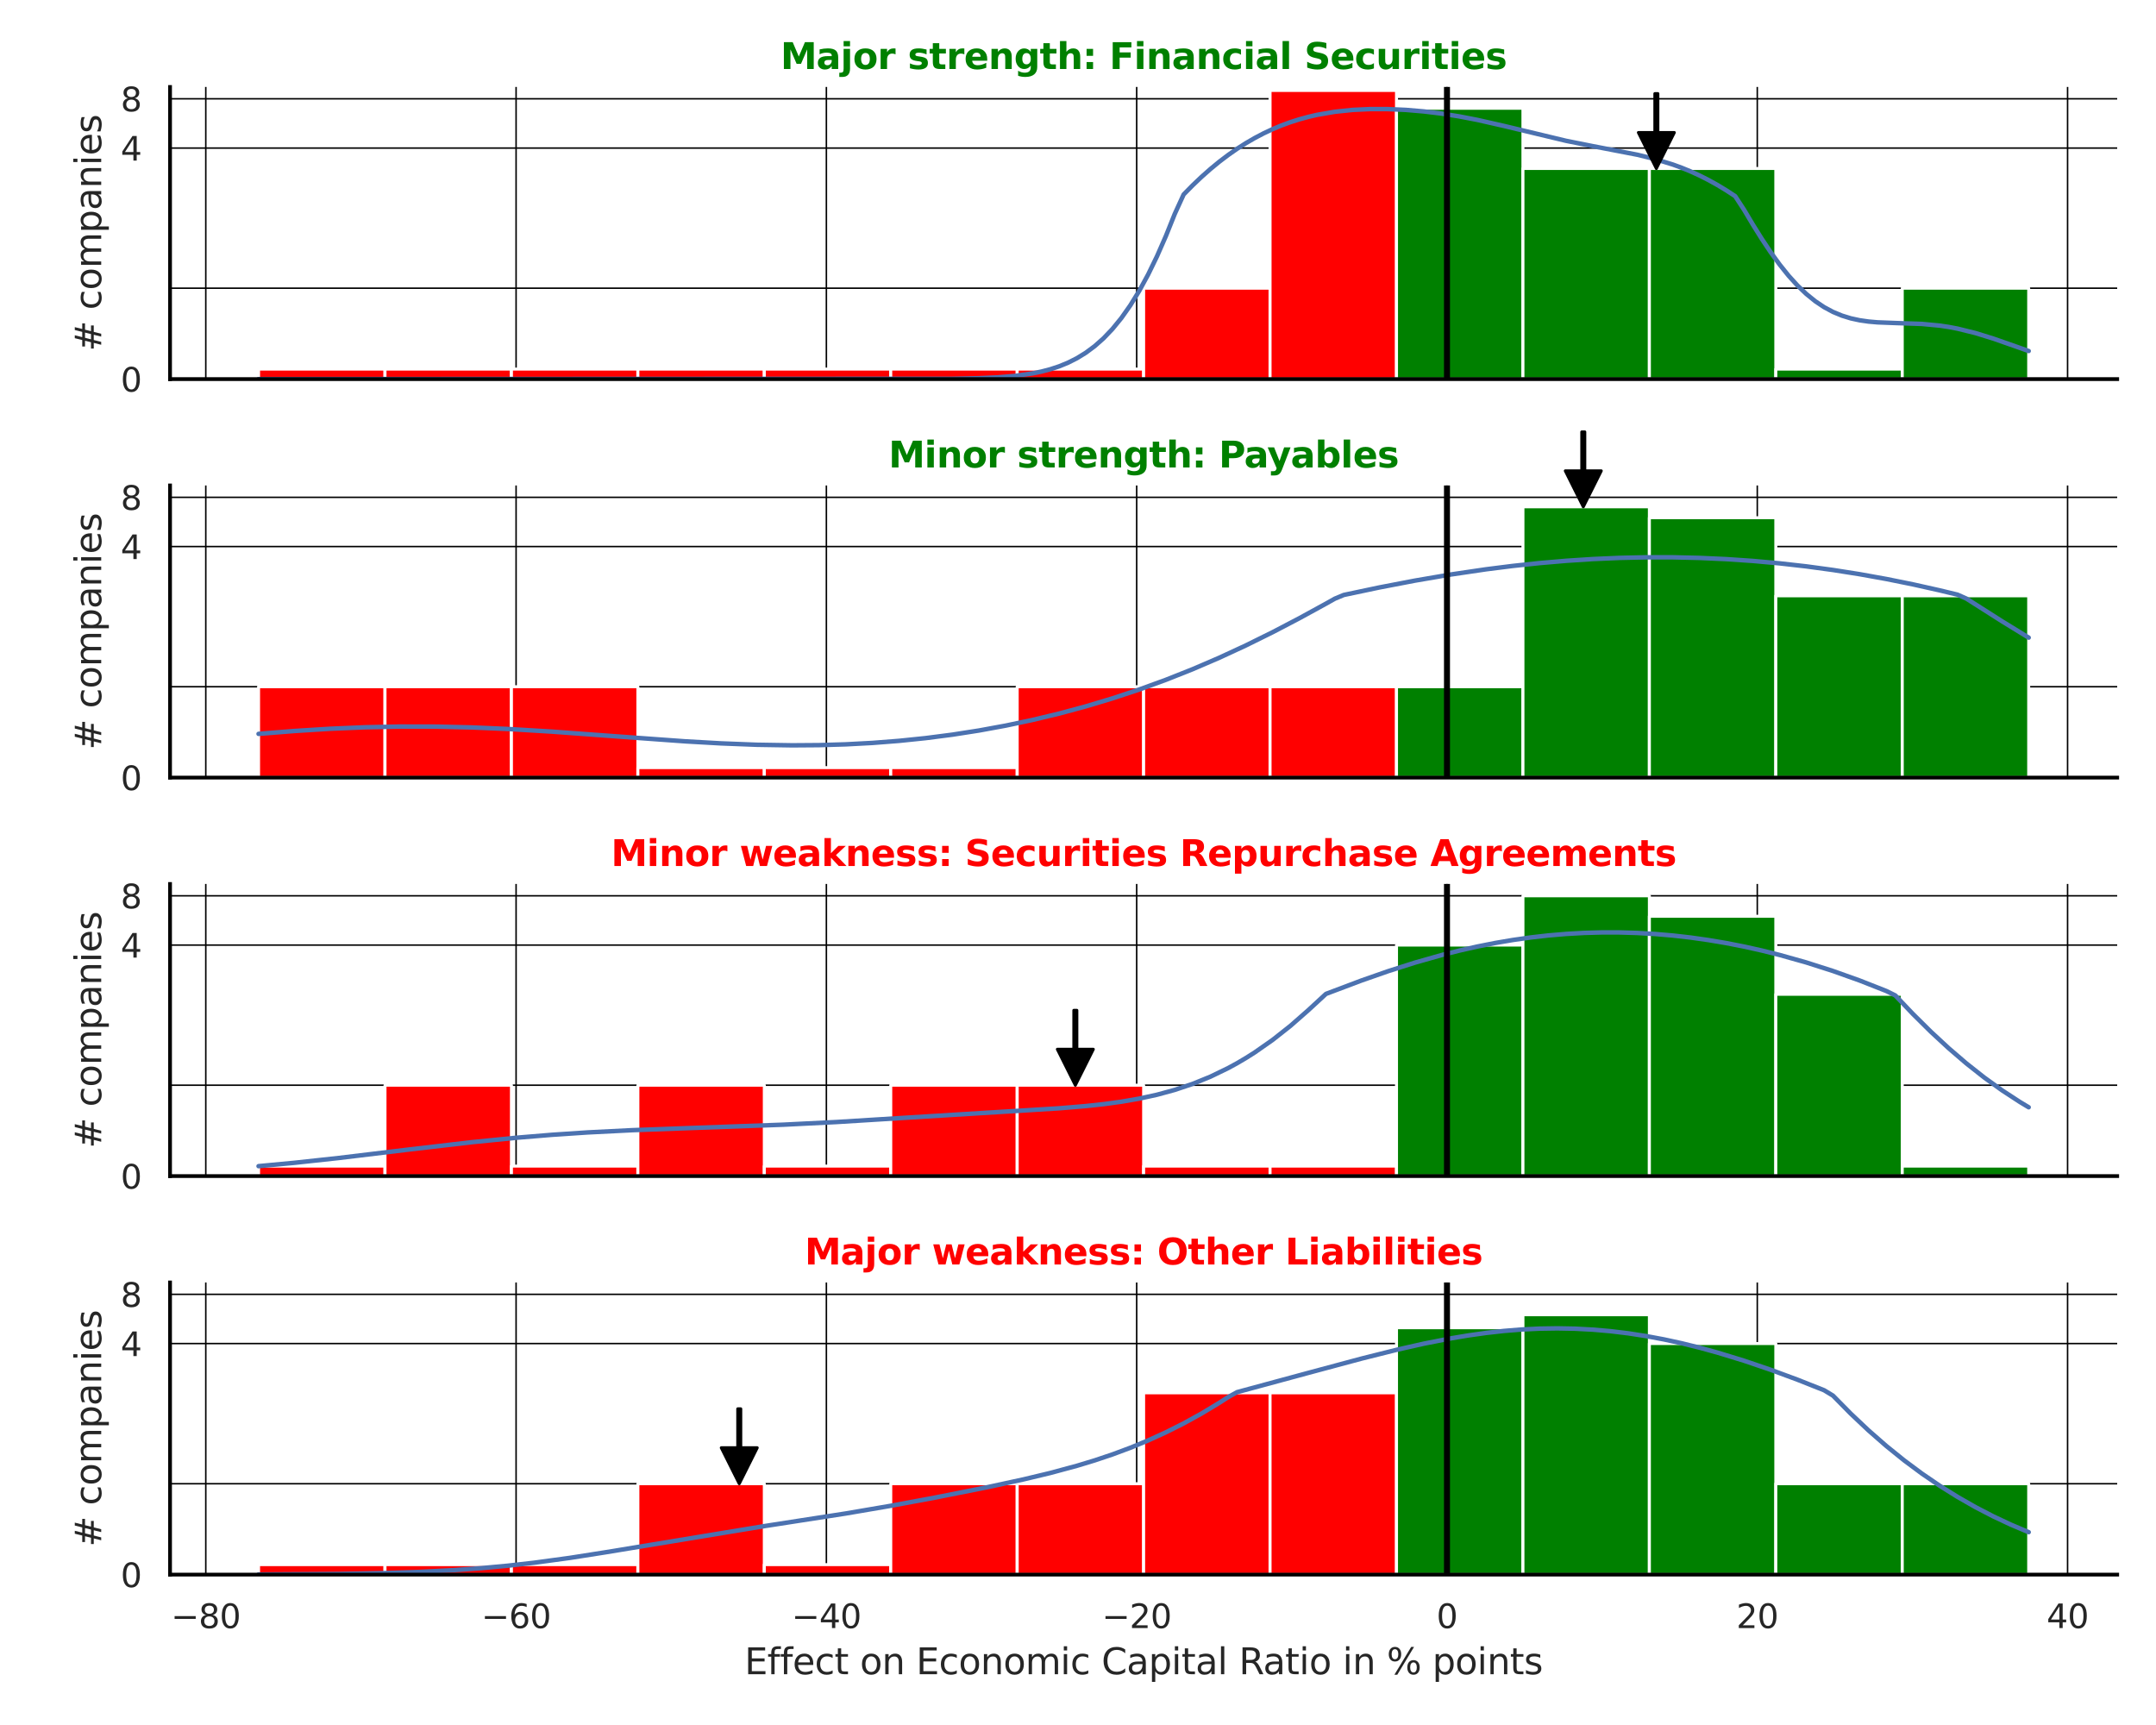 <?xml version="1.0" encoding="utf-8" standalone="no"?>
<!DOCTYPE svg PUBLIC "-//W3C//DTD SVG 1.1//EN"
  "http://www.w3.org/Graphics/SVG/1.1/DTD/svg11.dtd">
<svg xmlns:xlink="http://www.w3.org/1999/xlink" width="720pt" height="576pt" viewBox="0 0 720 576" xmlns="http://www.w3.org/2000/svg" version="1.1">
 <defs>
  <style type="text/css">*{stroke-linejoin: round; stroke-linecap: butt}</style>
 </defs>
 <g id="figure_1">
  <g id="patch_1">
   <path d="M 0 576 
L 720 576 
L 720 0 
L 0 0 
z
" style="fill: #ffffff"/>
  </g>
  <g id="axes_1">
   <g id="patch_2">
    <path d="M 56.79 126.585 
L 707.04 126.585 
L 707.04 29.04 
L 56.79 29.04 
z
" style="fill: #ffffff"/>
   </g>
   <g id="matplotlib.axis_1">
    <g id="xtick_1">
     <g id="line2d_1">
      <path d="M 68.723 126.585 
L 68.723 29.04 
" clip-path="url(#p575ba5817f)" style="fill: none; stroke: #000000; stroke-width: 0.5; stroke-linecap: round"/>
     </g>
    </g>
    <g id="xtick_2">
     <g id="line2d_2">
      <path d="M 172.348 126.585 
L 172.348 29.04 
" clip-path="url(#p575ba5817f)" style="fill: none; stroke: #000000; stroke-width: 0.5; stroke-linecap: round"/>
     </g>
    </g>
    <g id="xtick_3">
     <g id="line2d_3">
      <path d="M 275.972 126.585 
L 275.972 29.04 
" clip-path="url(#p575ba5817f)" style="fill: none; stroke: #000000; stroke-width: 0.5; stroke-linecap: round"/>
     </g>
    </g>
    <g id="xtick_4">
     <g id="line2d_4">
      <path d="M 379.597 126.585 
L 379.597 29.04 
" clip-path="url(#p575ba5817f)" style="fill: none; stroke: #000000; stroke-width: 0.5; stroke-linecap: round"/>
     </g>
    </g>
    <g id="xtick_5">
     <g id="line2d_5">
      <path d="M 483.222 126.585 
L 483.222 29.04 
" clip-path="url(#p575ba5817f)" style="fill: none; stroke: #000000; stroke-width: 0.5; stroke-linecap: round"/>
     </g>
    </g>
    <g id="xtick_6">
     <g id="line2d_6">
      <path d="M 586.847 126.585 
L 586.847 29.04 
" clip-path="url(#p575ba5817f)" style="fill: none; stroke: #000000; stroke-width: 0.5; stroke-linecap: round"/>
     </g>
    </g>
    <g id="xtick_7">
     <g id="line2d_7">
      <path d="M 690.472 126.585 
L 690.472 29.04 
" clip-path="url(#p575ba5817f)" style="fill: none; stroke: #000000; stroke-width: 0.5; stroke-linecap: round"/>
     </g>
    </g>
   </g>
   <g id="matplotlib.axis_2">
    <g id="ytick_1">
     <g id="line2d_8">
      <path d="M 56.79 126.585 
L 707.04 126.585 
" clip-path="url(#p575ba5817f)" style="fill: none; stroke: #000000; stroke-width: 0.5; stroke-linecap: round"/>
     </g>
     <g id="text_1">
      <!-- 0 -->
      <g style="fill: #262626" transform="translate(40.291 130.764) scale(0.11 -0.11)">
       <defs>
        <path id="DejaVuSans-30" d="M 2034 4250 
Q 1547 4250 1301 3770 
Q 1056 3291 1056 2328 
Q 1056 1369 1301 889 
Q 1547 409 2034 409 
Q 2525 409 2770 889 
Q 3016 1369 3016 2328 
Q 3016 3291 2770 3770 
Q 2525 4250 2034 4250 
z
M 2034 4750 
Q 2819 4750 3233 4129 
Q 3647 3509 3647 2328 
Q 3647 1150 3233 529 
Q 2819 -91 2034 -91 
Q 1250 -91 836 529 
Q 422 1150 422 2328 
Q 422 3509 836 4129 
Q 1250 4750 2034 4750 
z
" transform="scale(0.016)"/>
       </defs>
       <use xlink:href="#DejaVuSans-30"/>
      </g>
     </g>
    </g>
    <g id="ytick_2">
     <g id="line2d_9">
      <path d="M 56.79 49.438 
L 707.04 49.438 
" clip-path="url(#p575ba5817f)" style="fill: none; stroke: #000000; stroke-width: 0.5; stroke-linecap: round"/>
     </g>
     <g id="text_2">
      <!-- 4 -->
      <g style="fill: #262626" transform="translate(40.291 53.617) scale(0.11 -0.11)">
       <defs>
        <path id="DejaVuSans-34" d="M 2419 4116 
L 825 1625 
L 2419 1625 
L 2419 4116 
z
M 2253 4666 
L 3047 4666 
L 3047 1625 
L 3713 1625 
L 3713 1100 
L 3047 1100 
L 3047 0 
L 2419 0 
L 2419 1100 
L 313 1100 
L 313 1709 
L 2253 4666 
z
" transform="scale(0.016)"/>
       </defs>
       <use xlink:href="#DejaVuSans-34"/>
      </g>
     </g>
    </g>
    <g id="ytick_3">
     <g id="line2d_10">
      <path d="M 56.79 32.992 
L 707.04 32.992 
" clip-path="url(#p575ba5817f)" style="fill: none; stroke: #000000; stroke-width: 0.5; stroke-linecap: round"/>
     </g>
     <g id="text_3">
      <!-- 8 -->
      <g style="fill: #262626" transform="translate(40.291 37.171) scale(0.11 -0.11)">
       <defs>
        <path id="DejaVuSans-38" d="M 2034 2216 
Q 1584 2216 1326 1975 
Q 1069 1734 1069 1313 
Q 1069 891 1326 650 
Q 1584 409 2034 409 
Q 2484 409 2743 651 
Q 3003 894 3003 1313 
Q 3003 1734 2745 1975 
Q 2488 2216 2034 2216 
z
M 1403 2484 
Q 997 2584 770 2862 
Q 544 3141 544 3541 
Q 544 4100 942 4425 
Q 1341 4750 2034 4750 
Q 2731 4750 3128 4425 
Q 3525 4100 3525 3541 
Q 3525 3141 3298 2862 
Q 3072 2584 2669 2484 
Q 3125 2378 3379 2068 
Q 3634 1759 3634 1313 
Q 3634 634 3220 271 
Q 2806 -91 2034 -91 
Q 1263 -91 848 271 
Q 434 634 434 1313 
Q 434 1759 690 2068 
Q 947 2378 1403 2484 
z
M 1172 3481 
Q 1172 3119 1398 2916 
Q 1625 2713 2034 2713 
Q 2441 2713 2670 2916 
Q 2900 3119 2900 3481 
Q 2900 3844 2670 4047 
Q 2441 4250 2034 4250 
Q 1625 4250 1398 4047 
Q 1172 3844 1172 3481 
z
" transform="scale(0.016)"/>
       </defs>
       <use xlink:href="#DejaVuSans-38"/>
      </g>
     </g>
    </g>
    <g id="ytick_4">
     <g id="line2d_11">
      <path d="M 56.79 96.234 
L 707.04 96.234 
" clip-path="url(#p575ba5817f)" style="fill: none; stroke: #000000; stroke-width: 0.5; stroke-linecap: round"/>
     </g>
    </g>
    <g id="text_4">
     <!-- # companies -->
     <g style="fill: #262626" transform="translate(33.796 117.335) rotate(-90) scale(0.12 -0.12)">
      <defs>
       <path id="DejaVuSans-23" d="M 3272 2816 
L 2363 2816 
L 2100 1772 
L 3016 1772 
L 3272 2816 
z
M 2803 4594 
L 2478 3297 
L 3391 3297 
L 3719 4594 
L 4219 4594 
L 3897 3297 
L 4872 3297 
L 4872 2816 
L 3775 2816 
L 3519 1772 
L 4513 1772 
L 4513 1294 
L 3397 1294 
L 3072 0 
L 2572 0 
L 2894 1294 
L 1978 1294 
L 1656 0 
L 1153 0 
L 1478 1294 
L 494 1294 
L 494 1772 
L 1594 1772 
L 1856 2816 
L 850 2816 
L 850 3297 
L 1978 3297 
L 2297 4594 
L 2803 4594 
z
" transform="scale(0.016)"/>
       <path id="DejaVuSans-20" transform="scale(0.016)"/>
       <path id="DejaVuSans-63" d="M 3122 3366 
L 3122 2828 
Q 2878 2963 2633 3030 
Q 2388 3097 2138 3097 
Q 1578 3097 1268 2742 
Q 959 2388 959 1747 
Q 959 1106 1268 751 
Q 1578 397 2138 397 
Q 2388 397 2633 464 
Q 2878 531 3122 666 
L 3122 134 
Q 2881 22 2623 -34 
Q 2366 -91 2075 -91 
Q 1284 -91 818 406 
Q 353 903 353 1747 
Q 353 2603 823 3093 
Q 1294 3584 2113 3584 
Q 2378 3584 2631 3529 
Q 2884 3475 3122 3366 
z
" transform="scale(0.016)"/>
       <path id="DejaVuSans-6f" d="M 1959 3097 
Q 1497 3097 1228 2736 
Q 959 2375 959 1747 
Q 959 1119 1226 758 
Q 1494 397 1959 397 
Q 2419 397 2687 759 
Q 2956 1122 2956 1747 
Q 2956 2369 2687 2733 
Q 2419 3097 1959 3097 
z
M 1959 3584 
Q 2709 3584 3137 3096 
Q 3566 2609 3566 1747 
Q 3566 888 3137 398 
Q 2709 -91 1959 -91 
Q 1206 -91 779 398 
Q 353 888 353 1747 
Q 353 2609 779 3096 
Q 1206 3584 1959 3584 
z
" transform="scale(0.016)"/>
       <path id="DejaVuSans-6d" d="M 3328 2828 
Q 3544 3216 3844 3400 
Q 4144 3584 4550 3584 
Q 5097 3584 5394 3201 
Q 5691 2819 5691 2113 
L 5691 0 
L 5113 0 
L 5113 2094 
Q 5113 2597 4934 2840 
Q 4756 3084 4391 3084 
Q 3944 3084 3684 2787 
Q 3425 2491 3425 1978 
L 3425 0 
L 2847 0 
L 2847 2094 
Q 2847 2600 2669 2842 
Q 2491 3084 2119 3084 
Q 1678 3084 1418 2786 
Q 1159 2488 1159 1978 
L 1159 0 
L 581 0 
L 581 3500 
L 1159 3500 
L 1159 2956 
Q 1356 3278 1631 3431 
Q 1906 3584 2284 3584 
Q 2666 3584 2933 3390 
Q 3200 3197 3328 2828 
z
" transform="scale(0.016)"/>
       <path id="DejaVuSans-70" d="M 1159 525 
L 1159 -1331 
L 581 -1331 
L 581 3500 
L 1159 3500 
L 1159 2969 
Q 1341 3281 1617 3432 
Q 1894 3584 2278 3584 
Q 2916 3584 3314 3078 
Q 3713 2572 3713 1747 
Q 3713 922 3314 415 
Q 2916 -91 2278 -91 
Q 1894 -91 1617 61 
Q 1341 213 1159 525 
z
M 3116 1747 
Q 3116 2381 2855 2742 
Q 2594 3103 2138 3103 
Q 1681 3103 1420 2742 
Q 1159 2381 1159 1747 
Q 1159 1113 1420 752 
Q 1681 391 2138 391 
Q 2594 391 2855 752 
Q 3116 1113 3116 1747 
z
" transform="scale(0.016)"/>
       <path id="DejaVuSans-61" d="M 2194 1759 
Q 1497 1759 1228 1600 
Q 959 1441 959 1056 
Q 959 750 1161 570 
Q 1363 391 1709 391 
Q 2188 391 2477 730 
Q 2766 1069 2766 1631 
L 2766 1759 
L 2194 1759 
z
M 3341 1997 
L 3341 0 
L 2766 0 
L 2766 531 
Q 2569 213 2275 61 
Q 1981 -91 1556 -91 
Q 1019 -91 701 211 
Q 384 513 384 1019 
Q 384 1609 779 1909 
Q 1175 2209 1959 2209 
L 2766 2209 
L 2766 2266 
Q 2766 2663 2505 2880 
Q 2244 3097 1772 3097 
Q 1472 3097 1187 3025 
Q 903 2953 641 2809 
L 641 3341 
Q 956 3463 1253 3523 
Q 1550 3584 1831 3584 
Q 2591 3584 2966 3190 
Q 3341 2797 3341 1997 
z
" transform="scale(0.016)"/>
       <path id="DejaVuSans-6e" d="M 3513 2113 
L 3513 0 
L 2938 0 
L 2938 2094 
Q 2938 2591 2744 2837 
Q 2550 3084 2163 3084 
Q 1697 3084 1428 2787 
Q 1159 2491 1159 1978 
L 1159 0 
L 581 0 
L 581 3500 
L 1159 3500 
L 1159 2956 
Q 1366 3272 1645 3428 
Q 1925 3584 2291 3584 
Q 2894 3584 3203 3211 
Q 3513 2838 3513 2113 
z
" transform="scale(0.016)"/>
       <path id="DejaVuSans-69" d="M 603 3500 
L 1178 3500 
L 1178 0 
L 603 0 
L 603 3500 
z
M 603 4863 
L 1178 4863 
L 1178 4134 
L 603 4134 
L 603 4863 
z
" transform="scale(0.016)"/>
       <path id="DejaVuSans-65" d="M 3597 1894 
L 3597 1613 
L 953 1613 
Q 991 1019 1311 708 
Q 1631 397 2203 397 
Q 2534 397 2845 478 
Q 3156 559 3463 722 
L 3463 178 
Q 3153 47 2828 -22 
Q 2503 -91 2169 -91 
Q 1331 -91 842 396 
Q 353 884 353 1716 
Q 353 2575 817 3079 
Q 1281 3584 2069 3584 
Q 2775 3584 3186 3129 
Q 3597 2675 3597 1894 
z
M 3022 2063 
Q 3016 2534 2758 2815 
Q 2500 3097 2075 3097 
Q 1594 3097 1305 2825 
Q 1016 2553 972 2059 
L 3022 2063 
z
" transform="scale(0.016)"/>
       <path id="DejaVuSans-73" d="M 2834 3397 
L 2834 2853 
Q 2591 2978 2328 3040 
Q 2066 3103 1784 3103 
Q 1356 3103 1142 2972 
Q 928 2841 928 2578 
Q 928 2378 1081 2264 
Q 1234 2150 1697 2047 
L 1894 2003 
Q 2506 1872 2764 1633 
Q 3022 1394 3022 966 
Q 3022 478 2636 193 
Q 2250 -91 1575 -91 
Q 1294 -91 989 -36 
Q 684 19 347 128 
L 347 722 
Q 666 556 975 473 
Q 1284 391 1588 391 
Q 1994 391 2212 530 
Q 2431 669 2431 922 
Q 2431 1156 2273 1281 
Q 2116 1406 1581 1522 
L 1381 1569 
Q 847 1681 609 1914 
Q 372 2147 372 2553 
Q 372 3047 722 3315 
Q 1072 3584 1716 3584 
Q 2034 3584 2315 3537 
Q 2597 3491 2834 3397 
z
" transform="scale(0.016)"/>
      </defs>
      <use xlink:href="#DejaVuSans-23"/>
      <use xlink:href="#DejaVuSans-20" x="83.789"/>
      <use xlink:href="#DejaVuSans-63" x="115.576"/>
      <use xlink:href="#DejaVuSans-6f" x="170.557"/>
      <use xlink:href="#DejaVuSans-6d" x="231.738"/>
      <use xlink:href="#DejaVuSans-70" x="329.15"/>
      <use xlink:href="#DejaVuSans-61" x="392.627"/>
      <use xlink:href="#DejaVuSans-6e" x="453.906"/>
      <use xlink:href="#DejaVuSans-69" x="517.285"/>
      <use xlink:href="#DejaVuSans-65" x="545.068"/>
      <use xlink:href="#DejaVuSans-73" x="606.592"/>
     </g>
    </g>
   </g>
   <g id="patch_3">
    <path d="M 86.347 126.585 
L 128.571 126.585 
L 128.571 123.251 
L 86.347 123.251 
z
" clip-path="url(#p575ba5817f)" style="fill: #ff0000; stroke: #ffffff; stroke-linejoin: miter"/>
   </g>
   <g id="patch_4">
    <path d="M 128.571 126.585 
L 170.795 126.585 
L 170.795 123.251 
L 128.571 123.251 
z
" clip-path="url(#p575ba5817f)" style="fill: #ff0000; stroke: #ffffff; stroke-linejoin: miter"/>
   </g>
   <g id="patch_5">
    <path d="M 170.795 126.585 
L 213.019 126.585 
L 213.019 123.251 
L 170.795 123.251 
z
" clip-path="url(#p575ba5817f)" style="fill: #ff0000; stroke: #ffffff; stroke-linejoin: miter"/>
   </g>
   <g id="patch_6">
    <path d="M 213.019 126.585 
L 255.243 126.585 
L 255.243 123.251 
L 213.019 123.251 
z
" clip-path="url(#p575ba5817f)" style="fill: #ff0000; stroke: #ffffff; stroke-linejoin: miter"/>
   </g>
   <g id="patch_7">
    <path d="M 255.243 126.585 
L 297.467 126.585 
L 297.467 123.251 
L 255.243 123.251 
z
" clip-path="url(#p575ba5817f)" style="fill: #ff0000; stroke: #ffffff; stroke-linejoin: miter"/>
   </g>
   <g id="patch_8">
    <path d="M 297.467 126.585 
L 339.691 126.585 
L 339.691 123.251 
L 297.467 123.251 
z
" clip-path="url(#p575ba5817f)" style="fill: #ff0000; stroke: #ffffff; stroke-linejoin: miter"/>
   </g>
   <g id="patch_9">
    <path d="M 339.691 126.585 
L 381.915 126.585 
L 381.915 123.251 
L 339.691 123.251 
z
" clip-path="url(#p575ba5817f)" style="fill: #ff0000; stroke: #ffffff; stroke-linejoin: miter"/>
   </g>
   <g id="patch_10">
    <path d="M 381.915 126.585 
L 424.139 126.585 
L 424.139 96.234 
L 381.915 96.234 
z
" clip-path="url(#p575ba5817f)" style="fill: #ff0000; stroke: #ffffff; stroke-linejoin: miter"/>
   </g>
   <g id="patch_11">
    <path d="M 424.139 126.585 
L 466.363 126.585 
L 466.363 30.198 
L 424.139 30.198 
z
" clip-path="url(#p575ba5817f)" style="fill: #ff0000; stroke: #ffffff; stroke-linejoin: miter"/>
   </g>
   <g id="patch_12">
    <path d="M 466.363 126.585 
L 508.587 126.585 
L 508.587 36.16 
L 466.363 36.16 
z
" clip-path="url(#p575ba5817f)" style="fill: #008000; stroke: #ffffff; stroke-linejoin: miter"/>
   </g>
   <g id="patch_13">
    <path d="M 508.587 126.585 
L 550.811 126.585 
L 550.811 56.263 
L 508.587 56.263 
z
" clip-path="url(#p575ba5817f)" style="fill: #008000; stroke: #ffffff; stroke-linejoin: miter"/>
   </g>
   <g id="patch_14">
    <path d="M 550.811 126.585 
L 593.035 126.585 
L 593.035 56.263 
L 550.811 56.263 
z
" clip-path="url(#p575ba5817f)" style="fill: #008000; stroke: #ffffff; stroke-linejoin: miter"/>
   </g>
   <g id="patch_15">
    <path d="M 593.035 126.585 
L 635.259 126.585 
L 635.259 123.251 
L 593.035 123.251 
z
" clip-path="url(#p575ba5817f)" style="fill: #008000; stroke: #ffffff; stroke-linejoin: miter"/>
   </g>
   <g id="patch_16">
    <path d="M 635.259 126.585 
L 677.483 126.585 
L 677.483 96.234 
L 635.259 96.234 
z
" clip-path="url(#p575ba5817f)" style="fill: #008000; stroke: #ffffff; stroke-linejoin: miter"/>
   </g>
   <g id="line2d_12">
    <path d="M 86.347 126.585 
L 318.049 126.484 
L 326.96 126.293 
L 332.901 126.02 
L 338.842 125.531 
L 344.783 124.69 
L 347.754 124.08 
L 350.724 123.305 
L 353.695 122.329 
L 356.665 121.113 
L 359.636 119.615 
L 362.607 117.787 
L 365.577 115.581 
L 368.548 112.947 
L 371.518 109.833 
L 374.489 106.192 
L 377.459 101.98 
L 380.43 97.16 
L 383.4 91.704 
L 386.371 85.596 
L 389.341 78.833 
L 392.312 71.428 
L 395.282 64.937 
L 398.253 61.916 
L 401.223 59.092 
L 404.194 56.46 
L 407.165 54.018 
L 410.135 51.763 
L 413.106 49.689 
L 416.076 47.794 
L 419.047 46.071 
L 422.017 44.516 
L 424.988 43.123 
L 427.958 41.886 
L 430.929 40.797 
L 433.899 39.85 
L 436.87 39.037 
L 439.84 38.35 
L 445.781 37.32 
L 451.723 36.696 
L 457.664 36.416 
L 463.605 36.431 
L 469.546 36.701 
L 475.487 37.206 
L 481.428 37.934 
L 487.369 38.878 
L 493.31 40.023 
L 502.222 42.043 
L 523.015 47.025 
L 531.927 48.806 
L 546.78 51.667 
L 552.721 53.12 
L 558.662 54.945 
L 561.632 56.033 
L 564.603 57.251 
L 567.573 58.608 
L 570.544 60.11 
L 573.514 61.758 
L 576.485 63.554 
L 579.456 65.493 
L 582.426 70.038 
L 585.397 75.033 
L 588.367 79.787 
L 591.338 84.239 
L 594.308 88.335 
L 597.279 92.036 
L 600.249 95.315 
L 603.22 98.159 
L 606.19 100.569 
L 609.161 102.559 
L 612.131 104.154 
L 615.102 105.387 
L 618.072 106.302 
L 621.043 106.946 
L 624.014 107.372 
L 626.984 107.632 
L 632.925 107.861 
L 641.837 108.163 
L 647.778 108.725 
L 650.748 109.171 
L 653.719 109.736 
L 659.66 111.2 
L 665.601 113.034 
L 674.513 116.153 
L 677.483 117.208 
L 677.483 117.208 
" clip-path="url(#p575ba5817f)" style="fill: none; stroke: #4c72b0; stroke-width: 1.5; stroke-linecap: round"/>
   </g>
   <g id="line2d_13">
    <path d="M 483.222 126.585 
L 483.222 29.04 
" clip-path="url(#p575ba5817f)" style="fill: none; stroke: #000000; stroke-width: 2; stroke-linecap: round"/>
   </g>
   <g id="patch_17">
    <path d="M 56.79 126.585 
L 56.79 29.04 
" style="fill: none; stroke: #000000; stroke-width: 1.25; stroke-linejoin: miter; stroke-linecap: square"/>
   </g>
   <g id="patch_18">
    <path d="M 56.79 126.585 
L 707.04 126.585 
" style="fill: none; stroke: #000000; stroke-width: 1.25; stroke-linejoin: miter; stroke-linecap: square"/>
   </g>
   <g id="patch_19">
    <path d="M 553.643 31.263 
Q 553.643 37.762 553.643 44.261 
L 559.143 44.261 
Q 556.143 50.262 553.143 56.263 
Q 550.143 50.262 547.143 44.261 
L 552.643 44.261 
Q 552.643 37.762 552.643 31.263 
L 553.643 31.263 
z
" style="stroke: #000000; stroke-linecap: round"/>
   </g>
   <g id="text_5">
    <!-- Major strength: Financial Securities -->
    <g style="fill: #008000" transform="translate(260.653 23.04) scale(0.12 -0.12)">
     <defs>
      <path id="DejaVuSans-Bold-4d" d="M 588 4666 
L 2119 4666 
L 3181 2169 
L 4250 4666 
L 5778 4666 
L 5778 0 
L 4641 0 
L 4641 3413 
L 3566 897 
L 2803 897 
L 1728 3413 
L 1728 0 
L 588 0 
L 588 4666 
z
" transform="scale(0.016)"/>
      <path id="DejaVuSans-Bold-61" d="M 2106 1575 
Q 1756 1575 1579 1456 
Q 1403 1338 1403 1106 
Q 1403 894 1545 773 
Q 1688 653 1941 653 
Q 2256 653 2472 879 
Q 2688 1106 2688 1447 
L 2688 1575 
L 2106 1575 
z
M 3816 1997 
L 3816 0 
L 2688 0 
L 2688 519 
Q 2463 200 2181 54 
Q 1900 -91 1497 -91 
Q 953 -91 614 226 
Q 275 544 275 1050 
Q 275 1666 698 1953 
Q 1122 2241 2028 2241 
L 2688 2241 
L 2688 2328 
Q 2688 2594 2478 2717 
Q 2269 2841 1825 2841 
Q 1466 2841 1156 2769 
Q 847 2697 581 2553 
L 581 3406 
Q 941 3494 1303 3539 
Q 1666 3584 2028 3584 
Q 2975 3584 3395 3211 
Q 3816 2838 3816 1997 
z
" transform="scale(0.016)"/>
      <path id="DejaVuSans-Bold-6a" d="M 538 3500 
L 1656 3500 
L 1656 63 
Q 1656 -641 1318 -1011 
Q 981 -1381 341 -1381 
L -213 -1381 
L -213 -647 
L -19 -647 
Q 300 -647 419 -503 
Q 538 -359 538 63 
L 538 3500 
z
M 538 4863 
L 1656 4863 
L 1656 3950 
L 538 3950 
L 538 4863 
z
" transform="scale(0.016)"/>
      <path id="DejaVuSans-Bold-6f" d="M 2203 2784 
Q 1831 2784 1636 2517 
Q 1441 2250 1441 1747 
Q 1441 1244 1636 976 
Q 1831 709 2203 709 
Q 2569 709 2762 976 
Q 2956 1244 2956 1747 
Q 2956 2250 2762 2517 
Q 2569 2784 2203 2784 
z
M 2203 3584 
Q 3106 3584 3614 3096 
Q 4122 2609 4122 1747 
Q 4122 884 3614 396 
Q 3106 -91 2203 -91 
Q 1297 -91 786 396 
Q 275 884 275 1747 
Q 275 2609 786 3096 
Q 1297 3584 2203 3584 
z
" transform="scale(0.016)"/>
      <path id="DejaVuSans-Bold-72" d="M 3138 2547 
Q 2991 2616 2845 2648 
Q 2700 2681 2553 2681 
Q 2122 2681 1889 2404 
Q 1656 2128 1656 1613 
L 1656 0 
L 538 0 
L 538 3500 
L 1656 3500 
L 1656 2925 
Q 1872 3269 2151 3426 
Q 2431 3584 2822 3584 
Q 2878 3584 2943 3579 
Q 3009 3575 3134 3559 
L 3138 2547 
z
" transform="scale(0.016)"/>
      <path id="DejaVuSans-Bold-20" transform="scale(0.016)"/>
      <path id="DejaVuSans-Bold-73" d="M 3272 3391 
L 3272 2541 
Q 2913 2691 2578 2766 
Q 2244 2841 1947 2841 
Q 1628 2841 1473 2761 
Q 1319 2681 1319 2516 
Q 1319 2381 1436 2309 
Q 1553 2238 1856 2203 
L 2053 2175 
Q 2913 2066 3209 1816 
Q 3506 1566 3506 1031 
Q 3506 472 3093 190 
Q 2681 -91 1863 -91 
Q 1516 -91 1145 -36 
Q 775 19 384 128 
L 384 978 
Q 719 816 1070 734 
Q 1422 653 1784 653 
Q 2113 653 2278 743 
Q 2444 834 2444 1013 
Q 2444 1163 2330 1236 
Q 2216 1309 1875 1350 
L 1678 1375 
Q 931 1469 631 1722 
Q 331 1975 331 2491 
Q 331 3047 712 3315 
Q 1094 3584 1881 3584 
Q 2191 3584 2531 3537 
Q 2872 3491 3272 3391 
z
" transform="scale(0.016)"/>
      <path id="DejaVuSans-Bold-74" d="M 1759 4494 
L 1759 3500 
L 2913 3500 
L 2913 2700 
L 1759 2700 
L 1759 1216 
Q 1759 972 1856 886 
Q 1953 800 2241 800 
L 2816 800 
L 2816 0 
L 1856 0 
Q 1194 0 917 276 
Q 641 553 641 1216 
L 641 2700 
L 84 2700 
L 84 3500 
L 641 3500 
L 641 4494 
L 1759 4494 
z
" transform="scale(0.016)"/>
      <path id="DejaVuSans-Bold-65" d="M 4031 1759 
L 4031 1441 
L 1416 1441 
Q 1456 1047 1700 850 
Q 1944 653 2381 653 
Q 2734 653 3104 758 
Q 3475 863 3866 1075 
L 3866 213 
Q 3469 63 3072 -14 
Q 2675 -91 2278 -91 
Q 1328 -91 801 392 
Q 275 875 275 1747 
Q 275 2603 792 3093 
Q 1309 3584 2216 3584 
Q 3041 3584 3536 3087 
Q 4031 2591 4031 1759 
z
M 2881 2131 
Q 2881 2450 2695 2645 
Q 2509 2841 2209 2841 
Q 1884 2841 1681 2658 
Q 1478 2475 1428 2131 
L 2881 2131 
z
" transform="scale(0.016)"/>
      <path id="DejaVuSans-Bold-6e" d="M 4056 2131 
L 4056 0 
L 2931 0 
L 2931 347 
L 2931 1631 
Q 2931 2084 2911 2256 
Q 2891 2428 2841 2509 
Q 2775 2619 2662 2680 
Q 2550 2741 2406 2741 
Q 2056 2741 1856 2470 
Q 1656 2200 1656 1722 
L 1656 0 
L 538 0 
L 538 3500 
L 1656 3500 
L 1656 2988 
Q 1909 3294 2193 3439 
Q 2478 3584 2822 3584 
Q 3428 3584 3742 3212 
Q 4056 2841 4056 2131 
z
" transform="scale(0.016)"/>
      <path id="DejaVuSans-Bold-67" d="M 2919 594 
Q 2688 288 2409 144 
Q 2131 0 1766 0 
Q 1125 0 706 504 
Q 288 1009 288 1791 
Q 288 2575 706 3076 
Q 1125 3578 1766 3578 
Q 2131 3578 2409 3434 
Q 2688 3291 2919 2981 
L 2919 3500 
L 4044 3500 
L 4044 353 
Q 4044 -491 3511 -936 
Q 2978 -1381 1966 -1381 
Q 1638 -1381 1331 -1331 
Q 1025 -1281 716 -1178 
L 716 -306 
Q 1009 -475 1290 -558 
Q 1572 -641 1856 -641 
Q 2406 -641 2662 -400 
Q 2919 -159 2919 353 
L 2919 594 
z
M 2181 2772 
Q 1834 2772 1640 2515 
Q 1447 2259 1447 1791 
Q 1447 1309 1634 1061 
Q 1822 813 2181 813 
Q 2531 813 2725 1069 
Q 2919 1325 2919 1791 
Q 2919 2259 2725 2515 
Q 2531 2772 2181 2772 
z
" transform="scale(0.016)"/>
      <path id="DejaVuSans-Bold-68" d="M 4056 2131 
L 4056 0 
L 2931 0 
L 2931 347 
L 2931 1625 
Q 2931 2084 2911 2256 
Q 2891 2428 2841 2509 
Q 2775 2619 2662 2680 
Q 2550 2741 2406 2741 
Q 2056 2741 1856 2470 
Q 1656 2200 1656 1722 
L 1656 0 
L 538 0 
L 538 4863 
L 1656 4863 
L 1656 2988 
Q 1909 3294 2193 3439 
Q 2478 3584 2822 3584 
Q 3428 3584 3742 3212 
Q 4056 2841 4056 2131 
z
" transform="scale(0.016)"/>
      <path id="DejaVuSans-Bold-3a" d="M 716 3500 
L 1844 3500 
L 1844 2291 
L 716 2291 
L 716 3500 
z
M 716 1209 
L 1844 1209 
L 1844 0 
L 716 0 
L 716 1209 
z
" transform="scale(0.016)"/>
      <path id="DejaVuSans-Bold-46" d="M 588 4666 
L 3834 4666 
L 3834 3756 
L 1791 3756 
L 1791 2888 
L 3713 2888 
L 3713 1978 
L 1791 1978 
L 1791 0 
L 588 0 
L 588 4666 
z
" transform="scale(0.016)"/>
      <path id="DejaVuSans-Bold-69" d="M 538 3500 
L 1656 3500 
L 1656 0 
L 538 0 
L 538 3500 
z
M 538 4863 
L 1656 4863 
L 1656 3950 
L 538 3950 
L 538 4863 
z
" transform="scale(0.016)"/>
      <path id="DejaVuSans-Bold-63" d="M 3366 3391 
L 3366 2478 
Q 3138 2634 2908 2709 
Q 2678 2784 2431 2784 
Q 1963 2784 1702 2511 
Q 1441 2238 1441 1747 
Q 1441 1256 1702 982 
Q 1963 709 2431 709 
Q 2694 709 2930 787 
Q 3166 866 3366 1019 
L 3366 103 
Q 3103 6 2833 -42 
Q 2563 -91 2291 -91 
Q 1344 -91 809 395 
Q 275 881 275 1747 
Q 275 2613 809 3098 
Q 1344 3584 2291 3584 
Q 2566 3584 2833 3536 
Q 3100 3488 3366 3391 
z
" transform="scale(0.016)"/>
      <path id="DejaVuSans-Bold-6c" d="M 538 4863 
L 1656 4863 
L 1656 0 
L 538 0 
L 538 4863 
z
" transform="scale(0.016)"/>
      <path id="DejaVuSans-Bold-53" d="M 3834 4519 
L 3834 3531 
Q 3450 3703 3084 3790 
Q 2719 3878 2394 3878 
Q 1963 3878 1756 3759 
Q 1550 3641 1550 3391 
Q 1550 3203 1689 3098 
Q 1828 2994 2194 2919 
L 2706 2816 
Q 3484 2659 3812 2340 
Q 4141 2022 4141 1434 
Q 4141 663 3683 286 
Q 3225 -91 2284 -91 
Q 1841 -91 1394 -6 
Q 947 78 500 244 
L 500 1259 
Q 947 1022 1364 901 
Q 1781 781 2169 781 
Q 2563 781 2772 912 
Q 2981 1044 2981 1288 
Q 2981 1506 2839 1625 
Q 2697 1744 2272 1838 
L 1806 1941 
Q 1106 2091 782 2419 
Q 459 2747 459 3303 
Q 459 4000 909 4375 
Q 1359 4750 2203 4750 
Q 2588 4750 2994 4692 
Q 3400 4634 3834 4519 
z
" transform="scale(0.016)"/>
      <path id="DejaVuSans-Bold-75" d="M 500 1363 
L 500 3500 
L 1625 3500 
L 1625 3150 
Q 1625 2866 1622 2436 
Q 1619 2006 1619 1863 
Q 1619 1441 1641 1255 
Q 1663 1069 1716 984 
Q 1784 875 1895 815 
Q 2006 756 2150 756 
Q 2500 756 2700 1025 
Q 2900 1294 2900 1772 
L 2900 3500 
L 4019 3500 
L 4019 0 
L 2900 0 
L 2900 506 
Q 2647 200 2364 54 
Q 2081 -91 1741 -91 
Q 1134 -91 817 281 
Q 500 653 500 1363 
z
" transform="scale(0.016)"/>
     </defs>
     <use xlink:href="#DejaVuSans-Bold-4d"/>
     <use xlink:href="#DejaVuSans-Bold-61" x="99.512"/>
     <use xlink:href="#DejaVuSans-Bold-6a" x="166.992"/>
     <use xlink:href="#DejaVuSans-Bold-6f" x="201.27"/>
     <use xlink:href="#DejaVuSans-Bold-72" x="269.971"/>
     <use xlink:href="#DejaVuSans-Bold-20" x="319.287"/>
     <use xlink:href="#DejaVuSans-Bold-73" x="354.102"/>
     <use xlink:href="#DejaVuSans-Bold-74" x="413.623"/>
     <use xlink:href="#DejaVuSans-Bold-72" x="461.426"/>
     <use xlink:href="#DejaVuSans-Bold-65" x="510.742"/>
     <use xlink:href="#DejaVuSans-Bold-6e" x="578.564"/>
     <use xlink:href="#DejaVuSans-Bold-67" x="649.756"/>
     <use xlink:href="#DejaVuSans-Bold-74" x="721.338"/>
     <use xlink:href="#DejaVuSans-Bold-68" x="769.141"/>
     <use xlink:href="#DejaVuSans-Bold-3a" x="840.332"/>
     <use xlink:href="#DejaVuSans-Bold-20" x="880.322"/>
     <use xlink:href="#DejaVuSans-Bold-46" x="915.137"/>
     <use xlink:href="#DejaVuSans-Bold-69" x="983.447"/>
     <use xlink:href="#DejaVuSans-Bold-6e" x="1017.725"/>
     <use xlink:href="#DejaVuSans-Bold-61" x="1088.916"/>
     <use xlink:href="#DejaVuSans-Bold-6e" x="1156.396"/>
     <use xlink:href="#DejaVuSans-Bold-63" x="1227.588"/>
     <use xlink:href="#DejaVuSans-Bold-69" x="1286.865"/>
     <use xlink:href="#DejaVuSans-Bold-61" x="1321.143"/>
     <use xlink:href="#DejaVuSans-Bold-6c" x="1388.623"/>
     <use xlink:href="#DejaVuSans-Bold-20" x="1422.9"/>
     <use xlink:href="#DejaVuSans-Bold-53" x="1457.715"/>
     <use xlink:href="#DejaVuSans-Bold-65" x="1529.736"/>
     <use xlink:href="#DejaVuSans-Bold-63" x="1597.559"/>
     <use xlink:href="#DejaVuSans-Bold-75" x="1656.836"/>
     <use xlink:href="#DejaVuSans-Bold-72" x="1728.027"/>
     <use xlink:href="#DejaVuSans-Bold-69" x="1777.344"/>
     <use xlink:href="#DejaVuSans-Bold-74" x="1811.621"/>
     <use xlink:href="#DejaVuSans-Bold-69" x="1859.424"/>
     <use xlink:href="#DejaVuSans-Bold-65" x="1893.701"/>
     <use xlink:href="#DejaVuSans-Bold-73" x="1961.523"/>
    </g>
   </g>
  </g>
  <g id="axes_2">
   <g id="patch_20">
    <path d="M 56.79 259.65 
L 707.04 259.65 
L 707.04 162.105 
L 56.79 162.105 
z
" style="fill: #ffffff"/>
   </g>
   <g id="matplotlib.axis_3">
    <g id="xtick_8">
     <g id="line2d_14">
      <path d="M 68.723 259.65 
L 68.723 162.105 
" clip-path="url(#p6356344390)" style="fill: none; stroke: #000000; stroke-width: 0.5; stroke-linecap: round"/>
     </g>
    </g>
    <g id="xtick_9">
     <g id="line2d_15">
      <path d="M 172.348 259.65 
L 172.348 162.105 
" clip-path="url(#p6356344390)" style="fill: none; stroke: #000000; stroke-width: 0.5; stroke-linecap: round"/>
     </g>
    </g>
    <g id="xtick_10">
     <g id="line2d_16">
      <path d="M 275.972 259.65 
L 275.972 162.105 
" clip-path="url(#p6356344390)" style="fill: none; stroke: #000000; stroke-width: 0.5; stroke-linecap: round"/>
     </g>
    </g>
    <g id="xtick_11">
     <g id="line2d_17">
      <path d="M 379.597 259.65 
L 379.597 162.105 
" clip-path="url(#p6356344390)" style="fill: none; stroke: #000000; stroke-width: 0.5; stroke-linecap: round"/>
     </g>
    </g>
    <g id="xtick_12">
     <g id="line2d_18">
      <path d="M 483.222 259.65 
L 483.222 162.105 
" clip-path="url(#p6356344390)" style="fill: none; stroke: #000000; stroke-width: 0.5; stroke-linecap: round"/>
     </g>
    </g>
    <g id="xtick_13">
     <g id="line2d_19">
      <path d="M 586.847 259.65 
L 586.847 162.105 
" clip-path="url(#p6356344390)" style="fill: none; stroke: #000000; stroke-width: 0.5; stroke-linecap: round"/>
     </g>
    </g>
    <g id="xtick_14">
     <g id="line2d_20">
      <path d="M 690.472 259.65 
L 690.472 162.105 
" clip-path="url(#p6356344390)" style="fill: none; stroke: #000000; stroke-width: 0.5; stroke-linecap: round"/>
     </g>
    </g>
   </g>
   <g id="matplotlib.axis_4">
    <g id="ytick_5">
     <g id="line2d_21">
      <path d="M 56.79 259.65 
L 707.04 259.65 
" clip-path="url(#p6356344390)" style="fill: none; stroke: #000000; stroke-width: 0.5; stroke-linecap: round"/>
     </g>
     <g id="text_6">
      <!-- 0 -->
      <g style="fill: #262626" transform="translate(40.291 263.829) scale(0.11 -0.11)">
       <use xlink:href="#DejaVuSans-30"/>
      </g>
     </g>
    </g>
    <g id="ytick_6">
     <g id="line2d_22">
      <path d="M 56.79 182.503 
L 707.04 182.503 
" clip-path="url(#p6356344390)" style="fill: none; stroke: #000000; stroke-width: 0.5; stroke-linecap: round"/>
     </g>
     <g id="text_7">
      <!-- 4 -->
      <g style="fill: #262626" transform="translate(40.291 186.682) scale(0.11 -0.11)">
       <use xlink:href="#DejaVuSans-34"/>
      </g>
     </g>
    </g>
    <g id="ytick_7">
     <g id="line2d_23">
      <path d="M 56.79 166.057 
L 707.04 166.057 
" clip-path="url(#p6356344390)" style="fill: none; stroke: #000000; stroke-width: 0.5; stroke-linecap: round"/>
     </g>
     <g id="text_8">
      <!-- 8 -->
      <g style="fill: #262626" transform="translate(40.291 170.236) scale(0.11 -0.11)">
       <use xlink:href="#DejaVuSans-38"/>
      </g>
     </g>
    </g>
    <g id="ytick_8">
     <g id="line2d_24">
      <path d="M 56.79 229.299 
L 707.04 229.299 
" clip-path="url(#p6356344390)" style="fill: none; stroke: #000000; stroke-width: 0.5; stroke-linecap: round"/>
     </g>
    </g>
    <g id="text_9">
     <!-- # companies -->
     <g style="fill: #262626" transform="translate(33.796 250.4) rotate(-90) scale(0.12 -0.12)">
      <use xlink:href="#DejaVuSans-23"/>
      <use xlink:href="#DejaVuSans-20" x="83.789"/>
      <use xlink:href="#DejaVuSans-63" x="115.576"/>
      <use xlink:href="#DejaVuSans-6f" x="170.557"/>
      <use xlink:href="#DejaVuSans-6d" x="231.738"/>
      <use xlink:href="#DejaVuSans-70" x="329.15"/>
      <use xlink:href="#DejaVuSans-61" x="392.627"/>
      <use xlink:href="#DejaVuSans-6e" x="453.906"/>
      <use xlink:href="#DejaVuSans-69" x="517.285"/>
      <use xlink:href="#DejaVuSans-65" x="545.068"/>
      <use xlink:href="#DejaVuSans-73" x="606.592"/>
     </g>
    </g>
   </g>
   <g id="patch_21">
    <path d="M 86.347 259.65 
L 128.571 259.65 
L 128.571 229.299 
L 86.347 229.299 
z
" clip-path="url(#p6356344390)" style="fill: #ff0000; stroke: #ffffff; stroke-linejoin: miter"/>
   </g>
   <g id="patch_22">
    <path d="M 128.571 259.65 
L 170.795 259.65 
L 170.795 229.299 
L 128.571 229.299 
z
" clip-path="url(#p6356344390)" style="fill: #ff0000; stroke: #ffffff; stroke-linejoin: miter"/>
   </g>
   <g id="patch_23">
    <path d="M 170.795 259.65 
L 213.019 259.65 
L 213.019 229.299 
L 170.795 229.299 
z
" clip-path="url(#p6356344390)" style="fill: #ff0000; stroke: #ffffff; stroke-linejoin: miter"/>
   </g>
   <g id="patch_24">
    <path d="M 213.019 259.65 
L 255.243 259.65 
L 255.243 256.316 
L 213.019 256.316 
z
" clip-path="url(#p6356344390)" style="fill: #ff0000; stroke: #ffffff; stroke-linejoin: miter"/>
   </g>
   <g id="patch_25">
    <path d="M 255.243 259.65 
L 297.467 259.65 
L 297.467 256.316 
L 255.243 256.316 
z
" clip-path="url(#p6356344390)" style="fill: #ff0000; stroke: #ffffff; stroke-linejoin: miter"/>
   </g>
   <g id="patch_26">
    <path d="M 297.467 259.65 
L 339.691 259.65 
L 339.691 256.316 
L 297.467 256.316 
z
" clip-path="url(#p6356344390)" style="fill: #ff0000; stroke: #ffffff; stroke-linejoin: miter"/>
   </g>
   <g id="patch_27">
    <path d="M 339.691 259.65 
L 381.915 259.65 
L 381.915 229.299 
L 339.691 229.299 
z
" clip-path="url(#p6356344390)" style="fill: #ff0000; stroke: #ffffff; stroke-linejoin: miter"/>
   </g>
   <g id="patch_28">
    <path d="M 381.915 259.65 
L 424.139 259.65 
L 424.139 229.299 
L 381.915 229.299 
z
" clip-path="url(#p6356344390)" style="fill: #ff0000; stroke: #ffffff; stroke-linejoin: miter"/>
   </g>
   <g id="patch_29">
    <path d="M 424.139 259.65 
L 466.363 259.65 
L 466.363 229.299 
L 424.139 229.299 
z
" clip-path="url(#p6356344390)" style="fill: #ff0000; stroke: #ffffff; stroke-linejoin: miter"/>
   </g>
   <g id="patch_30">
    <path d="M 466.363 259.65 
L 508.587 259.65 
L 508.587 229.299 
L 466.363 229.299 
z
" clip-path="url(#p6356344390)" style="fill: #008000; stroke: #ffffff; stroke-linejoin: miter"/>
   </g>
   <g id="patch_31">
    <path d="M 508.587 259.65 
L 550.811 259.65 
L 550.811 169.225 
L 508.587 169.225 
z
" clip-path="url(#p6356344390)" style="fill: #008000; stroke: #ffffff; stroke-linejoin: miter"/>
   </g>
   <g id="patch_32">
    <path d="M 550.811 259.65 
L 593.035 259.65 
L 593.035 172.883 
L 550.811 172.883 
z
" clip-path="url(#p6356344390)" style="fill: #008000; stroke: #ffffff; stroke-linejoin: miter"/>
   </g>
   <g id="patch_33">
    <path d="M 593.035 259.65 
L 635.259 259.65 
L 635.259 198.948 
L 593.035 198.948 
z
" clip-path="url(#p6356344390)" style="fill: #008000; stroke: #ffffff; stroke-linejoin: miter"/>
   </g>
   <g id="patch_34">
    <path d="M 635.259 259.65 
L 677.483 259.65 
L 677.483 198.948 
L 635.259 198.948 
z
" clip-path="url(#p6356344390)" style="fill: #008000; stroke: #ffffff; stroke-linejoin: miter"/>
   </g>
   <g id="line2d_25">
    <path d="M 86.347 245.047 
L 98.229 244.093 
L 110.111 243.348 
L 121.993 242.843 
L 133.875 242.6 
L 145.758 242.623 
L 157.64 242.901 
L 169.522 243.409 
L 184.374 244.302 
L 205.168 245.834 
L 228.932 247.551 
L 240.815 248.225 
L 252.697 248.686 
L 264.579 248.874 
L 273.49 248.808 
L 282.402 248.546 
L 291.314 248.074 
L 300.225 247.382 
L 309.137 246.464 
L 318.049 245.312 
L 326.96 243.922 
L 335.872 242.289 
L 344.783 240.406 
L 353.695 238.269 
L 362.607 235.868 
L 371.518 233.196 
L 380.43 230.244 
L 389.341 227.002 
L 398.253 223.467 
L 407.165 219.634 
L 416.076 215.51 
L 424.988 211.106 
L 433.899 206.448 
L 442.811 201.57 
L 445.781 199.903 
L 448.752 198.666 
L 460.634 196.158 
L 472.516 193.877 
L 484.398 191.847 
L 496.281 190.093 
L 505.192 188.971 
L 514.104 188.023 
L 523.015 187.255 
L 531.927 186.674 
L 540.839 186.285 
L 549.75 186.09 
L 558.662 186.092 
L 567.573 186.295 
L 576.485 186.698 
L 585.397 187.302 
L 594.308 188.109 
L 603.22 189.117 
L 612.131 190.325 
L 621.043 191.732 
L 629.955 193.336 
L 638.866 195.137 
L 647.778 197.131 
L 653.719 198.567 
L 656.689 199.883 
L 668.572 207.444 
L 677.483 212.912 
L 677.483 212.912 
" clip-path="url(#p6356344390)" style="fill: none; stroke: #4c72b0; stroke-width: 1.5; stroke-linecap: round"/>
   </g>
   <g id="line2d_26">
    <path d="M 483.222 259.65 
L 483.222 162.105 
" clip-path="url(#p6356344390)" style="fill: none; stroke: #000000; stroke-width: 2; stroke-linecap: round"/>
   </g>
   <g id="patch_35">
    <path d="M 56.79 259.65 
L 56.79 162.105 
" style="fill: none; stroke: #000000; stroke-width: 1.25; stroke-linejoin: miter; stroke-linecap: square"/>
   </g>
   <g id="patch_36">
    <path d="M 56.79 259.65 
L 707.04 259.65 
" style="fill: none; stroke: #000000; stroke-width: 1.25; stroke-linejoin: miter; stroke-linecap: square"/>
   </g>
   <g id="patch_37">
    <path d="M 529.241 144.225 
Q 529.241 150.724 529.241 157.223 
L 534.741 157.223 
Q 531.741 163.224 528.741 169.225 
Q 525.741 163.224 522.741 157.223 
L 528.241 157.223 
Q 528.241 150.724 528.241 144.225 
L 529.241 144.225 
z
" style="stroke: #000000; stroke-linecap: round"/>
   </g>
   <g id="text_10">
    <!-- Minor strength: Payables -->
    <g style="fill: #008000" transform="translate(296.732 156.105) scale(0.12 -0.12)">
     <defs>
      <path id="DejaVuSans-Bold-50" d="M 588 4666 
L 2584 4666 
Q 3475 4666 3951 4270 
Q 4428 3875 4428 3144 
Q 4428 2409 3951 2014 
Q 3475 1619 2584 1619 
L 1791 1619 
L 1791 0 
L 588 0 
L 588 4666 
z
M 1791 3794 
L 1791 2491 
L 2456 2491 
Q 2806 2491 2997 2661 
Q 3188 2831 3188 3144 
Q 3188 3456 2997 3625 
Q 2806 3794 2456 3794 
L 1791 3794 
z
" transform="scale(0.016)"/>
      <path id="DejaVuSans-Bold-79" d="M 78 3500 
L 1197 3500 
L 2138 1125 
L 2938 3500 
L 4056 3500 
L 2584 -331 
Q 2363 -916 2067 -1148 
Q 1772 -1381 1288 -1381 
L 641 -1381 
L 641 -647 
L 991 -647 
Q 1275 -647 1404 -556 
Q 1534 -466 1606 -231 
L 1638 -134 
L 78 3500 
z
" transform="scale(0.016)"/>
      <path id="DejaVuSans-Bold-62" d="M 2400 722 
Q 2759 722 2948 984 
Q 3138 1247 3138 1747 
Q 3138 2247 2948 2509 
Q 2759 2772 2400 2772 
Q 2041 2772 1848 2508 
Q 1656 2244 1656 1747 
Q 1656 1250 1848 986 
Q 2041 722 2400 722 
z
M 1656 2988 
Q 1888 3294 2169 3439 
Q 2450 3584 2816 3584 
Q 3463 3584 3878 3070 
Q 4294 2556 4294 1747 
Q 4294 938 3878 423 
Q 3463 -91 2816 -91 
Q 2450 -91 2169 54 
Q 1888 200 1656 506 
L 1656 0 
L 538 0 
L 538 4863 
L 1656 4863 
L 1656 2988 
z
" transform="scale(0.016)"/>
     </defs>
     <use xlink:href="#DejaVuSans-Bold-4d"/>
     <use xlink:href="#DejaVuSans-Bold-69" x="99.512"/>
     <use xlink:href="#DejaVuSans-Bold-6e" x="133.789"/>
     <use xlink:href="#DejaVuSans-Bold-6f" x="204.98"/>
     <use xlink:href="#DejaVuSans-Bold-72" x="273.682"/>
     <use xlink:href="#DejaVuSans-Bold-20" x="322.998"/>
     <use xlink:href="#DejaVuSans-Bold-73" x="357.812"/>
     <use xlink:href="#DejaVuSans-Bold-74" x="417.334"/>
     <use xlink:href="#DejaVuSans-Bold-72" x="465.137"/>
     <use xlink:href="#DejaVuSans-Bold-65" x="514.453"/>
     <use xlink:href="#DejaVuSans-Bold-6e" x="582.275"/>
     <use xlink:href="#DejaVuSans-Bold-67" x="653.467"/>
     <use xlink:href="#DejaVuSans-Bold-74" x="725.049"/>
     <use xlink:href="#DejaVuSans-Bold-68" x="772.852"/>
     <use xlink:href="#DejaVuSans-Bold-3a" x="844.043"/>
     <use xlink:href="#DejaVuSans-Bold-20" x="884.033"/>
     <use xlink:href="#DejaVuSans-Bold-50" x="918.848"/>
     <use xlink:href="#DejaVuSans-Bold-61" x="989.514"/>
     <use xlink:href="#DejaVuSans-Bold-79" x="1053.869"/>
     <use xlink:href="#DejaVuSans-Bold-61" x="1119.055"/>
     <use xlink:href="#DejaVuSans-Bold-62" x="1186.535"/>
     <use xlink:href="#DejaVuSans-Bold-6c" x="1258.117"/>
     <use xlink:href="#DejaVuSans-Bold-65" x="1292.395"/>
     <use xlink:href="#DejaVuSans-Bold-73" x="1360.217"/>
    </g>
   </g>
  </g>
  <g id="axes_3">
   <g id="patch_38">
    <path d="M 56.79 392.715 
L 707.04 392.715 
L 707.04 295.17 
L 56.79 295.17 
z
" style="fill: #ffffff"/>
   </g>
   <g id="matplotlib.axis_5">
    <g id="xtick_15">
     <g id="line2d_27">
      <path d="M 68.723 392.715 
L 68.723 295.17 
" clip-path="url(#pa17aff4b23)" style="fill: none; stroke: #000000; stroke-width: 0.5; stroke-linecap: round"/>
     </g>
    </g>
    <g id="xtick_16">
     <g id="line2d_28">
      <path d="M 172.348 392.715 
L 172.348 295.17 
" clip-path="url(#pa17aff4b23)" style="fill: none; stroke: #000000; stroke-width: 0.5; stroke-linecap: round"/>
     </g>
    </g>
    <g id="xtick_17">
     <g id="line2d_29">
      <path d="M 275.972 392.715 
L 275.972 295.17 
" clip-path="url(#pa17aff4b23)" style="fill: none; stroke: #000000; stroke-width: 0.5; stroke-linecap: round"/>
     </g>
    </g>
    <g id="xtick_18">
     <g id="line2d_30">
      <path d="M 379.597 392.715 
L 379.597 295.17 
" clip-path="url(#pa17aff4b23)" style="fill: none; stroke: #000000; stroke-width: 0.5; stroke-linecap: round"/>
     </g>
    </g>
    <g id="xtick_19">
     <g id="line2d_31">
      <path d="M 483.222 392.715 
L 483.222 295.17 
" clip-path="url(#pa17aff4b23)" style="fill: none; stroke: #000000; stroke-width: 0.5; stroke-linecap: round"/>
     </g>
    </g>
    <g id="xtick_20">
     <g id="line2d_32">
      <path d="M 586.847 392.715 
L 586.847 295.17 
" clip-path="url(#pa17aff4b23)" style="fill: none; stroke: #000000; stroke-width: 0.5; stroke-linecap: round"/>
     </g>
    </g>
    <g id="xtick_21">
     <g id="line2d_33">
      <path d="M 690.472 392.715 
L 690.472 295.17 
" clip-path="url(#pa17aff4b23)" style="fill: none; stroke: #000000; stroke-width: 0.5; stroke-linecap: round"/>
     </g>
    </g>
   </g>
   <g id="matplotlib.axis_6">
    <g id="ytick_9">
     <g id="line2d_34">
      <path d="M 56.79 392.715 
L 707.04 392.715 
" clip-path="url(#pa17aff4b23)" style="fill: none; stroke: #000000; stroke-width: 0.5; stroke-linecap: round"/>
     </g>
     <g id="text_11">
      <!-- 0 -->
      <g style="fill: #262626" transform="translate(40.291 396.894) scale(0.11 -0.11)">
       <use xlink:href="#DejaVuSans-30"/>
      </g>
     </g>
    </g>
    <g id="ytick_10">
     <g id="line2d_35">
      <path d="M 56.79 315.568 
L 707.04 315.568 
" clip-path="url(#pa17aff4b23)" style="fill: none; stroke: #000000; stroke-width: 0.5; stroke-linecap: round"/>
     </g>
     <g id="text_12">
      <!-- 4 -->
      <g style="fill: #262626" transform="translate(40.291 319.747) scale(0.11 -0.11)">
       <use xlink:href="#DejaVuSans-34"/>
      </g>
     </g>
    </g>
    <g id="ytick_11">
     <g id="line2d_36">
      <path d="M 56.79 299.122 
L 707.04 299.122 
" clip-path="url(#pa17aff4b23)" style="fill: none; stroke: #000000; stroke-width: 0.5; stroke-linecap: round"/>
     </g>
     <g id="text_13">
      <!-- 8 -->
      <g style="fill: #262626" transform="translate(40.291 303.301) scale(0.11 -0.11)">
       <use xlink:href="#DejaVuSans-38"/>
      </g>
     </g>
    </g>
    <g id="ytick_12">
     <g id="line2d_37">
      <path d="M 56.79 362.364 
L 707.04 362.364 
" clip-path="url(#pa17aff4b23)" style="fill: none; stroke: #000000; stroke-width: 0.5; stroke-linecap: round"/>
     </g>
    </g>
    <g id="text_14">
     <!-- # companies -->
     <g style="fill: #262626" transform="translate(33.796 383.465) rotate(-90) scale(0.12 -0.12)">
      <use xlink:href="#DejaVuSans-23"/>
      <use xlink:href="#DejaVuSans-20" x="83.789"/>
      <use xlink:href="#DejaVuSans-63" x="115.576"/>
      <use xlink:href="#DejaVuSans-6f" x="170.557"/>
      <use xlink:href="#DejaVuSans-6d" x="231.738"/>
      <use xlink:href="#DejaVuSans-70" x="329.15"/>
      <use xlink:href="#DejaVuSans-61" x="392.627"/>
      <use xlink:href="#DejaVuSans-6e" x="453.906"/>
      <use xlink:href="#DejaVuSans-69" x="517.285"/>
      <use xlink:href="#DejaVuSans-65" x="545.068"/>
      <use xlink:href="#DejaVuSans-73" x="606.592"/>
     </g>
    </g>
   </g>
   <g id="patch_39">
    <path d="M 86.347 392.715 
L 128.571 392.715 
L 128.571 389.381 
L 86.347 389.381 
z
" clip-path="url(#pa17aff4b23)" style="fill: #ff0000; stroke: #ffffff; stroke-linejoin: miter"/>
   </g>
   <g id="patch_40">
    <path d="M 128.571 392.715 
L 170.795 392.715 
L 170.795 362.364 
L 128.571 362.364 
z
" clip-path="url(#pa17aff4b23)" style="fill: #ff0000; stroke: #ffffff; stroke-linejoin: miter"/>
   </g>
   <g id="patch_41">
    <path d="M 170.795 392.715 
L 213.019 392.715 
L 213.019 389.381 
L 170.795 389.381 
z
" clip-path="url(#pa17aff4b23)" style="fill: #ff0000; stroke: #ffffff; stroke-linejoin: miter"/>
   </g>
   <g id="patch_42">
    <path d="M 213.019 392.715 
L 255.243 392.715 
L 255.243 362.364 
L 213.019 362.364 
z
" clip-path="url(#pa17aff4b23)" style="fill: #ff0000; stroke: #ffffff; stroke-linejoin: miter"/>
   </g>
   <g id="patch_43">
    <path d="M 255.243 392.715 
L 297.467 392.715 
L 297.467 389.381 
L 255.243 389.381 
z
" clip-path="url(#pa17aff4b23)" style="fill: #ff0000; stroke: #ffffff; stroke-linejoin: miter"/>
   </g>
   <g id="patch_44">
    <path d="M 297.467 392.715 
L 339.691 392.715 
L 339.691 362.364 
L 297.467 362.364 
z
" clip-path="url(#pa17aff4b23)" style="fill: #ff0000; stroke: #ffffff; stroke-linejoin: miter"/>
   </g>
   <g id="patch_45">
    <path d="M 339.691 392.715 
L 381.915 392.715 
L 381.915 362.364 
L 339.691 362.364 
z
" clip-path="url(#pa17aff4b23)" style="fill: #ff0000; stroke: #ffffff; stroke-linejoin: miter"/>
   </g>
   <g id="patch_46">
    <path d="M 381.915 392.715 
L 424.139 392.715 
L 424.139 389.381 
L 381.915 389.381 
z
" clip-path="url(#pa17aff4b23)" style="fill: #ff0000; stroke: #ffffff; stroke-linejoin: miter"/>
   </g>
   <g id="patch_47">
    <path d="M 424.139 392.715 
L 466.363 392.715 
L 466.363 389.381 
L 424.139 389.381 
z
" clip-path="url(#pa17aff4b23)" style="fill: #ff0000; stroke: #ffffff; stroke-linejoin: miter"/>
   </g>
   <g id="patch_48">
    <path d="M 466.363 392.715 
L 508.587 392.715 
L 508.587 315.568 
L 466.363 315.568 
z
" clip-path="url(#pa17aff4b23)" style="fill: #008000; stroke: #ffffff; stroke-linejoin: miter"/>
   </g>
   <g id="patch_49">
    <path d="M 508.587 392.715 
L 550.811 392.715 
L 550.811 299.122 
L 508.587 299.122 
z
" clip-path="url(#pa17aff4b23)" style="fill: #008000; stroke: #ffffff; stroke-linejoin: miter"/>
   </g>
   <g id="patch_50">
    <path d="M 550.811 392.715 
L 593.035 392.715 
L 593.035 305.948 
L 550.811 305.948 
z
" clip-path="url(#pa17aff4b23)" style="fill: #008000; stroke: #ffffff; stroke-linejoin: miter"/>
   </g>
   <g id="patch_51">
    <path d="M 593.035 392.715 
L 635.259 392.715 
L 635.259 332.013 
L 593.035 332.013 
z
" clip-path="url(#pa17aff4b23)" style="fill: #008000; stroke: #ffffff; stroke-linejoin: miter"/>
   </g>
   <g id="patch_52">
    <path d="M 635.259 392.715 
L 677.483 392.715 
L 677.483 389.381 
L 635.259 389.381 
z
" clip-path="url(#pa17aff4b23)" style="fill: #008000; stroke: #ffffff; stroke-linejoin: miter"/>
   </g>
   <g id="line2d_38">
    <path d="M 86.347 389.393 
L 98.229 388.283 
L 113.082 386.671 
L 136.846 383.806 
L 157.64 381.384 
L 172.492 379.901 
L 184.374 378.92 
L 196.257 378.13 
L 211.109 377.382 
L 231.903 376.62 
L 261.608 375.546 
L 279.432 374.654 
L 303.196 373.182 
L 332.901 371.354 
L 353.695 370.075 
L 362.607 369.33 
L 368.548 368.687 
L 374.489 367.874 
L 380.43 366.845 
L 386.371 365.547 
L 392.312 363.928 
L 398.253 361.937 
L 404.194 359.526 
L 410.135 356.652 
L 413.106 355.031 
L 416.076 353.282 
L 419.047 351.402 
L 424.988 347.246 
L 430.929 342.559 
L 436.87 337.35 
L 442.811 331.872 
L 454.693 327.394 
L 463.605 324.279 
L 472.516 321.437 
L 481.428 318.907 
L 487.369 317.409 
L 493.31 316.069 
L 499.251 314.89 
L 505.192 313.877 
L 511.133 313.031 
L 517.074 312.355 
L 523.015 311.849 
L 528.956 311.514 
L 534.898 311.349 
L 540.839 311.354 
L 546.78 311.529 
L 552.721 311.873 
L 558.662 312.384 
L 564.603 313.061 
L 570.544 313.903 
L 576.485 314.907 
L 582.426 316.071 
L 588.367 317.394 
L 594.308 318.874 
L 603.22 321.381 
L 612.131 324.229 
L 621.043 327.409 
L 629.955 330.916 
L 632.925 332.381 
L 638.866 338.619 
L 644.807 344.501 
L 650.748 350.001 
L 656.689 355.099 
L 662.631 359.787 
L 668.572 364.065 
L 674.513 367.94 
L 677.483 369.729 
L 677.483 369.729 
" clip-path="url(#pa17aff4b23)" style="fill: none; stroke: #4c72b0; stroke-width: 1.5; stroke-linecap: round"/>
   </g>
   <g id="line2d_39">
    <path d="M 483.222 392.715 
L 483.222 295.17 
" clip-path="url(#pa17aff4b23)" style="fill: none; stroke: #000000; stroke-width: 2; stroke-linecap: round"/>
   </g>
   <g id="patch_53">
    <path d="M 56.79 392.715 
L 56.79 295.17 
" style="fill: none; stroke: #000000; stroke-width: 1.25; stroke-linejoin: miter; stroke-linecap: square"/>
   </g>
   <g id="patch_54">
    <path d="M 56.79 392.715 
L 707.04 392.715 
" style="fill: none; stroke: #000000; stroke-width: 1.25; stroke-linejoin: miter; stroke-linecap: square"/>
   </g>
   <g id="patch_55">
    <path d="M 359.612 337.364 
Q 359.612 343.863 359.612 350.362 
L 365.112 350.362 
Q 362.112 356.363 359.112 362.364 
Q 356.112 356.363 353.112 350.362 
L 358.612 350.362 
Q 358.612 343.863 358.612 337.364 
L 359.612 337.364 
z
" style="stroke: #000000; stroke-linecap: round"/>
   </g>
   <g id="text_15">
    <!-- Minor weakness: Securities Repurchase Agreements -->
    <g style="fill: #ff0000" transform="translate(204.046 289.17) scale(0.12 -0.12)">
     <defs>
      <path id="DejaVuSans-Bold-77" d="M 225 3500 
L 1313 3500 
L 1900 1088 
L 2491 3500 
L 3425 3500 
L 4013 1113 
L 4603 3500 
L 5691 3500 
L 4769 0 
L 3547 0 
L 2956 2406 
L 2369 0 
L 1147 0 
L 225 3500 
z
" transform="scale(0.016)"/>
      <path id="DejaVuSans-Bold-6b" d="M 538 4863 
L 1656 4863 
L 1656 2216 
L 2944 3500 
L 4244 3500 
L 2534 1894 
L 4378 0 
L 3022 0 
L 1656 1459 
L 1656 0 
L 538 0 
L 538 4863 
z
" transform="scale(0.016)"/>
      <path id="DejaVuSans-Bold-52" d="M 2297 2597 
Q 2675 2597 2839 2737 
Q 3003 2878 3003 3200 
Q 3003 3519 2839 3656 
Q 2675 3794 2297 3794 
L 1791 3794 
L 1791 2597 
L 2297 2597 
z
M 1791 1766 
L 1791 0 
L 588 0 
L 588 4666 
L 2425 4666 
Q 3347 4666 3776 4356 
Q 4206 4047 4206 3378 
Q 4206 2916 3982 2619 
Q 3759 2322 3309 2181 
Q 3556 2125 3751 1926 
Q 3947 1728 4147 1325 
L 4800 0 
L 3519 0 
L 2950 1159 
Q 2778 1509 2601 1637 
Q 2425 1766 2131 1766 
L 1791 1766 
z
" transform="scale(0.016)"/>
      <path id="DejaVuSans-Bold-70" d="M 1656 506 
L 1656 -1331 
L 538 -1331 
L 538 3500 
L 1656 3500 
L 1656 2988 
Q 1888 3294 2169 3439 
Q 2450 3584 2816 3584 
Q 3463 3584 3878 3070 
Q 4294 2556 4294 1747 
Q 4294 938 3878 423 
Q 3463 -91 2816 -91 
Q 2450 -91 2169 54 
Q 1888 200 1656 506 
z
M 2400 2772 
Q 2041 2772 1848 2508 
Q 1656 2244 1656 1747 
Q 1656 1250 1848 986 
Q 2041 722 2400 722 
Q 2759 722 2948 984 
Q 3138 1247 3138 1747 
Q 3138 2247 2948 2509 
Q 2759 2772 2400 2772 
z
" transform="scale(0.016)"/>
      <path id="DejaVuSans-Bold-41" d="M 3419 850 
L 1538 850 
L 1241 0 
L 31 0 
L 1759 4666 
L 3194 4666 
L 4922 0 
L 3713 0 
L 3419 850 
z
M 1838 1716 
L 3116 1716 
L 2478 3572 
L 1838 1716 
z
" transform="scale(0.016)"/>
      <path id="DejaVuSans-Bold-6d" d="M 3781 2919 
Q 3994 3244 4286 3414 
Q 4578 3584 4928 3584 
Q 5531 3584 5847 3212 
Q 6163 2841 6163 2131 
L 6163 0 
L 5038 0 
L 5038 1825 
Q 5041 1866 5042 1909 
Q 5044 1953 5044 2034 
Q 5044 2406 4934 2573 
Q 4825 2741 4581 2741 
Q 4263 2741 4089 2478 
Q 3916 2216 3909 1719 
L 3909 0 
L 2784 0 
L 2784 1825 
Q 2784 2406 2684 2573 
Q 2584 2741 2328 2741 
Q 2006 2741 1831 2477 
Q 1656 2213 1656 1722 
L 1656 0 
L 531 0 
L 531 3500 
L 1656 3500 
L 1656 2988 
Q 1863 3284 2130 3434 
Q 2397 3584 2719 3584 
Q 3081 3584 3359 3409 
Q 3638 3234 3781 2919 
z
" transform="scale(0.016)"/>
     </defs>
     <use xlink:href="#DejaVuSans-Bold-4d"/>
     <use xlink:href="#DejaVuSans-Bold-69" x="99.512"/>
     <use xlink:href="#DejaVuSans-Bold-6e" x="133.789"/>
     <use xlink:href="#DejaVuSans-Bold-6f" x="204.98"/>
     <use xlink:href="#DejaVuSans-Bold-72" x="273.682"/>
     <use xlink:href="#DejaVuSans-Bold-20" x="322.998"/>
     <use xlink:href="#DejaVuSans-Bold-77" x="357.812"/>
     <use xlink:href="#DejaVuSans-Bold-65" x="450.195"/>
     <use xlink:href="#DejaVuSans-Bold-61" x="518.018"/>
     <use xlink:href="#DejaVuSans-Bold-6b" x="585.498"/>
     <use xlink:href="#DejaVuSans-Bold-6e" x="652.002"/>
     <use xlink:href="#DejaVuSans-Bold-65" x="723.193"/>
     <use xlink:href="#DejaVuSans-Bold-73" x="791.016"/>
     <use xlink:href="#DejaVuSans-Bold-73" x="850.537"/>
     <use xlink:href="#DejaVuSans-Bold-3a" x="910.059"/>
     <use xlink:href="#DejaVuSans-Bold-20" x="950.049"/>
     <use xlink:href="#DejaVuSans-Bold-53" x="984.863"/>
     <use xlink:href="#DejaVuSans-Bold-65" x="1056.885"/>
     <use xlink:href="#DejaVuSans-Bold-63" x="1124.707"/>
     <use xlink:href="#DejaVuSans-Bold-75" x="1183.984"/>
     <use xlink:href="#DejaVuSans-Bold-72" x="1255.176"/>
     <use xlink:href="#DejaVuSans-Bold-69" x="1304.492"/>
     <use xlink:href="#DejaVuSans-Bold-74" x="1338.77"/>
     <use xlink:href="#DejaVuSans-Bold-69" x="1386.572"/>
     <use xlink:href="#DejaVuSans-Bold-65" x="1420.85"/>
     <use xlink:href="#DejaVuSans-Bold-73" x="1488.672"/>
     <use xlink:href="#DejaVuSans-Bold-20" x="1548.193"/>
     <use xlink:href="#DejaVuSans-Bold-52" x="1583.008"/>
     <use xlink:href="#DejaVuSans-Bold-65" x="1660.01"/>
     <use xlink:href="#DejaVuSans-Bold-70" x="1727.832"/>
     <use xlink:href="#DejaVuSans-Bold-75" x="1799.414"/>
     <use xlink:href="#DejaVuSans-Bold-72" x="1870.605"/>
     <use xlink:href="#DejaVuSans-Bold-63" x="1919.922"/>
     <use xlink:href="#DejaVuSans-Bold-68" x="1979.199"/>
     <use xlink:href="#DejaVuSans-Bold-61" x="2050.391"/>
     <use xlink:href="#DejaVuSans-Bold-73" x="2117.871"/>
     <use xlink:href="#DejaVuSans-Bold-65" x="2177.393"/>
     <use xlink:href="#DejaVuSans-Bold-20" x="2245.215"/>
     <use xlink:href="#DejaVuSans-Bold-41" x="2280.029"/>
     <use xlink:href="#DejaVuSans-Bold-67" x="2357.422"/>
     <use xlink:href="#DejaVuSans-Bold-72" x="2429.004"/>
     <use xlink:href="#DejaVuSans-Bold-65" x="2478.32"/>
     <use xlink:href="#DejaVuSans-Bold-65" x="2546.143"/>
     <use xlink:href="#DejaVuSans-Bold-6d" x="2613.965"/>
     <use xlink:href="#DejaVuSans-Bold-65" x="2718.164"/>
     <use xlink:href="#DejaVuSans-Bold-6e" x="2785.986"/>
     <use xlink:href="#DejaVuSans-Bold-74" x="2857.178"/>
     <use xlink:href="#DejaVuSans-Bold-73" x="2904.98"/>
    </g>
   </g>
  </g>
  <g id="axes_4">
   <g id="patch_56">
    <path d="M 56.79 525.78 
L 707.04 525.78 
L 707.04 428.235 
L 56.79 428.235 
z
" style="fill: #ffffff"/>
   </g>
   <g id="matplotlib.axis_7">
    <g id="xtick_22">
     <g id="line2d_40">
      <path d="M 68.723 525.78 
L 68.723 428.235 
" clip-path="url(#p337ed942ca)" style="fill: none; stroke: #000000; stroke-width: 0.5; stroke-linecap: round"/>
     </g>
     <g id="text_16">
      <!-- −80 -->
      <g style="fill: #262626" transform="translate(57.115 543.638) scale(0.11 -0.11)">
       <defs>
        <path id="DejaVuSans-2212" d="M 678 2272 
L 4684 2272 
L 4684 1741 
L 678 1741 
L 678 2272 
z
" transform="scale(0.016)"/>
       </defs>
       <use xlink:href="#DejaVuSans-2212"/>
       <use xlink:href="#DejaVuSans-38" x="83.789"/>
       <use xlink:href="#DejaVuSans-30" x="147.412"/>
      </g>
     </g>
    </g>
    <g id="xtick_23">
     <g id="line2d_41">
      <path d="M 172.348 525.78 
L 172.348 428.235 
" clip-path="url(#p337ed942ca)" style="fill: none; stroke: #000000; stroke-width: 0.5; stroke-linecap: round"/>
     </g>
     <g id="text_17">
      <!-- −60 -->
      <g style="fill: #262626" transform="translate(160.74 543.638) scale(0.11 -0.11)">
       <defs>
        <path id="DejaVuSans-36" d="M 2113 2584 
Q 1688 2584 1439 2293 
Q 1191 2003 1191 1497 
Q 1191 994 1439 701 
Q 1688 409 2113 409 
Q 2538 409 2786 701 
Q 3034 994 3034 1497 
Q 3034 2003 2786 2293 
Q 2538 2584 2113 2584 
z
M 3366 4563 
L 3366 3988 
Q 3128 4100 2886 4159 
Q 2644 4219 2406 4219 
Q 1781 4219 1451 3797 
Q 1122 3375 1075 2522 
Q 1259 2794 1537 2939 
Q 1816 3084 2150 3084 
Q 2853 3084 3261 2657 
Q 3669 2231 3669 1497 
Q 3669 778 3244 343 
Q 2819 -91 2113 -91 
Q 1303 -91 875 529 
Q 447 1150 447 2328 
Q 447 3434 972 4092 
Q 1497 4750 2381 4750 
Q 2619 4750 2861 4703 
Q 3103 4656 3366 4563 
z
" transform="scale(0.016)"/>
       </defs>
       <use xlink:href="#DejaVuSans-2212"/>
       <use xlink:href="#DejaVuSans-36" x="83.789"/>
       <use xlink:href="#DejaVuSans-30" x="147.412"/>
      </g>
     </g>
    </g>
    <g id="xtick_24">
     <g id="line2d_42">
      <path d="M 275.972 525.78 
L 275.972 428.235 
" clip-path="url(#p337ed942ca)" style="fill: none; stroke: #000000; stroke-width: 0.5; stroke-linecap: round"/>
     </g>
     <g id="text_18">
      <!-- −40 -->
      <g style="fill: #262626" transform="translate(264.365 543.638) scale(0.11 -0.11)">
       <use xlink:href="#DejaVuSans-2212"/>
       <use xlink:href="#DejaVuSans-34" x="83.789"/>
       <use xlink:href="#DejaVuSans-30" x="147.412"/>
      </g>
     </g>
    </g>
    <g id="xtick_25">
     <g id="line2d_43">
      <path d="M 379.597 525.78 
L 379.597 428.235 
" clip-path="url(#p337ed942ca)" style="fill: none; stroke: #000000; stroke-width: 0.5; stroke-linecap: round"/>
     </g>
     <g id="text_19">
      <!-- −20 -->
      <g style="fill: #262626" transform="translate(367.99 543.638) scale(0.11 -0.11)">
       <defs>
        <path id="DejaVuSans-32" d="M 1228 531 
L 3431 531 
L 3431 0 
L 469 0 
L 469 531 
Q 828 903 1448 1529 
Q 2069 2156 2228 2338 
Q 2531 2678 2651 2914 
Q 2772 3150 2772 3378 
Q 2772 3750 2511 3984 
Q 2250 4219 1831 4219 
Q 1534 4219 1204 4116 
Q 875 4013 500 3803 
L 500 4441 
Q 881 4594 1212 4672 
Q 1544 4750 1819 4750 
Q 2544 4750 2975 4387 
Q 3406 4025 3406 3419 
Q 3406 3131 3298 2873 
Q 3191 2616 2906 2266 
Q 2828 2175 2409 1742 
Q 1991 1309 1228 531 
z
" transform="scale(0.016)"/>
       </defs>
       <use xlink:href="#DejaVuSans-2212"/>
       <use xlink:href="#DejaVuSans-32" x="83.789"/>
       <use xlink:href="#DejaVuSans-30" x="147.412"/>
      </g>
     </g>
    </g>
    <g id="xtick_26">
     <g id="line2d_44">
      <path d="M 483.222 525.78 
L 483.222 428.235 
" clip-path="url(#p337ed942ca)" style="fill: none; stroke: #000000; stroke-width: 0.5; stroke-linecap: round"/>
     </g>
     <g id="text_20">
      <!-- 0 -->
      <g style="fill: #262626" transform="translate(479.723 543.638) scale(0.11 -0.11)">
       <use xlink:href="#DejaVuSans-30"/>
      </g>
     </g>
    </g>
    <g id="xtick_27">
     <g id="line2d_45">
      <path d="M 586.847 525.78 
L 586.847 428.235 
" clip-path="url(#p337ed942ca)" style="fill: none; stroke: #000000; stroke-width: 0.5; stroke-linecap: round"/>
     </g>
     <g id="text_21">
      <!-- 20 -->
      <g style="fill: #262626" transform="translate(579.848 543.638) scale(0.11 -0.11)">
       <use xlink:href="#DejaVuSans-32"/>
       <use xlink:href="#DejaVuSans-30" x="63.623"/>
      </g>
     </g>
    </g>
    <g id="xtick_28">
     <g id="line2d_46">
      <path d="M 690.472 525.78 
L 690.472 428.235 
" clip-path="url(#p337ed942ca)" style="fill: none; stroke: #000000; stroke-width: 0.5; stroke-linecap: round"/>
     </g>
     <g id="text_22">
      <!-- 40 -->
      <g style="fill: #262626" transform="translate(683.473 543.638) scale(0.11 -0.11)">
       <use xlink:href="#DejaVuSans-34"/>
       <use xlink:href="#DejaVuSans-30" x="63.623"/>
      </g>
     </g>
    </g>
    <g id="text_23">
     <!-- Effect on Economic Capital Ratio in % points -->
     <g style="fill: #262626" transform="translate(248.651 559.044) scale(0.12 -0.12)">
      <defs>
       <path id="DejaVuSans-45" d="M 628 4666 
L 3578 4666 
L 3578 4134 
L 1259 4134 
L 1259 2753 
L 3481 2753 
L 3481 2222 
L 1259 2222 
L 1259 531 
L 3634 531 
L 3634 0 
L 628 0 
L 628 4666 
z
" transform="scale(0.016)"/>
       <path id="DejaVuSans-66" d="M 2375 4863 
L 2375 4384 
L 1825 4384 
Q 1516 4384 1395 4259 
Q 1275 4134 1275 3809 
L 1275 3500 
L 2222 3500 
L 2222 3053 
L 1275 3053 
L 1275 0 
L 697 0 
L 697 3053 
L 147 3053 
L 147 3500 
L 697 3500 
L 697 3744 
Q 697 4328 969 4595 
Q 1241 4863 1831 4863 
L 2375 4863 
z
" transform="scale(0.016)"/>
       <path id="DejaVuSans-74" d="M 1172 4494 
L 1172 3500 
L 2356 3500 
L 2356 3053 
L 1172 3053 
L 1172 1153 
Q 1172 725 1289 603 
Q 1406 481 1766 481 
L 2356 481 
L 2356 0 
L 1766 0 
Q 1100 0 847 248 
Q 594 497 594 1153 
L 594 3053 
L 172 3053 
L 172 3500 
L 594 3500 
L 594 4494 
L 1172 4494 
z
" transform="scale(0.016)"/>
       <path id="DejaVuSans-43" d="M 4122 4306 
L 4122 3641 
Q 3803 3938 3442 4084 
Q 3081 4231 2675 4231 
Q 1875 4231 1450 3742 
Q 1025 3253 1025 2328 
Q 1025 1406 1450 917 
Q 1875 428 2675 428 
Q 3081 428 3442 575 
Q 3803 722 4122 1019 
L 4122 359 
Q 3791 134 3420 21 
Q 3050 -91 2638 -91 
Q 1578 -91 968 557 
Q 359 1206 359 2328 
Q 359 3453 968 4101 
Q 1578 4750 2638 4750 
Q 3056 4750 3426 4639 
Q 3797 4528 4122 4306 
z
" transform="scale(0.016)"/>
       <path id="DejaVuSans-6c" d="M 603 4863 
L 1178 4863 
L 1178 0 
L 603 0 
L 603 4863 
z
" transform="scale(0.016)"/>
       <path id="DejaVuSans-52" d="M 2841 2188 
Q 3044 2119 3236 1894 
Q 3428 1669 3622 1275 
L 4263 0 
L 3584 0 
L 2988 1197 
Q 2756 1666 2539 1819 
Q 2322 1972 1947 1972 
L 1259 1972 
L 1259 0 
L 628 0 
L 628 4666 
L 2053 4666 
Q 2853 4666 3247 4331 
Q 3641 3997 3641 3322 
Q 3641 2881 3436 2590 
Q 3231 2300 2841 2188 
z
M 1259 4147 
L 1259 2491 
L 2053 2491 
Q 2509 2491 2742 2702 
Q 2975 2913 2975 3322 
Q 2975 3731 2742 3939 
Q 2509 4147 2053 4147 
L 1259 4147 
z
" transform="scale(0.016)"/>
       <path id="DejaVuSans-25" d="M 4653 2053 
Q 4381 2053 4226 1822 
Q 4072 1591 4072 1178 
Q 4072 772 4226 539 
Q 4381 306 4653 306 
Q 4919 306 5073 539 
Q 5228 772 5228 1178 
Q 5228 1588 5073 1820 
Q 4919 2053 4653 2053 
z
M 4653 2450 
Q 5147 2450 5437 2106 
Q 5728 1763 5728 1178 
Q 5728 594 5436 251 
Q 5144 -91 4653 -91 
Q 4153 -91 3862 251 
Q 3572 594 3572 1178 
Q 3572 1766 3864 2108 
Q 4156 2450 4653 2450 
z
M 1428 4353 
Q 1159 4353 1004 4120 
Q 850 3888 850 3481 
Q 850 3069 1003 2837 
Q 1156 2606 1428 2606 
Q 1700 2606 1854 2837 
Q 2009 3069 2009 3481 
Q 2009 3884 1853 4118 
Q 1697 4353 1428 4353 
z
M 4250 4750 
L 4750 4750 
L 1831 -91 
L 1331 -91 
L 4250 4750 
z
M 1428 4750 
Q 1922 4750 2215 4408 
Q 2509 4066 2509 3481 
Q 2509 2891 2217 2550 
Q 1925 2209 1428 2209 
Q 931 2209 642 2551 
Q 353 2894 353 3481 
Q 353 4063 643 4406 
Q 934 4750 1428 4750 
z
" transform="scale(0.016)"/>
      </defs>
      <use xlink:href="#DejaVuSans-45"/>
      <use xlink:href="#DejaVuSans-66" x="63.184"/>
      <use xlink:href="#DejaVuSans-66" x="98.389"/>
      <use xlink:href="#DejaVuSans-65" x="133.594"/>
      <use xlink:href="#DejaVuSans-63" x="195.117"/>
      <use xlink:href="#DejaVuSans-74" x="250.098"/>
      <use xlink:href="#DejaVuSans-20" x="289.307"/>
      <use xlink:href="#DejaVuSans-6f" x="321.094"/>
      <use xlink:href="#DejaVuSans-6e" x="382.275"/>
      <use xlink:href="#DejaVuSans-20" x="445.654"/>
      <use xlink:href="#DejaVuSans-45" x="477.441"/>
      <use xlink:href="#DejaVuSans-63" x="540.625"/>
      <use xlink:href="#DejaVuSans-6f" x="595.605"/>
      <use xlink:href="#DejaVuSans-6e" x="656.787"/>
      <use xlink:href="#DejaVuSans-6f" x="720.166"/>
      <use xlink:href="#DejaVuSans-6d" x="781.348"/>
      <use xlink:href="#DejaVuSans-69" x="878.76"/>
      <use xlink:href="#DejaVuSans-63" x="906.543"/>
      <use xlink:href="#DejaVuSans-20" x="961.523"/>
      <use xlink:href="#DejaVuSans-43" x="993.311"/>
      <use xlink:href="#DejaVuSans-61" x="1063.135"/>
      <use xlink:href="#DejaVuSans-70" x="1124.414"/>
      <use xlink:href="#DejaVuSans-69" x="1187.891"/>
      <use xlink:href="#DejaVuSans-74" x="1215.674"/>
      <use xlink:href="#DejaVuSans-61" x="1254.883"/>
      <use xlink:href="#DejaVuSans-6c" x="1316.162"/>
      <use xlink:href="#DejaVuSans-20" x="1343.945"/>
      <use xlink:href="#DejaVuSans-52" x="1375.732"/>
      <use xlink:href="#DejaVuSans-61" x="1442.965"/>
      <use xlink:href="#DejaVuSans-74" x="1504.244"/>
      <use xlink:href="#DejaVuSans-69" x="1543.453"/>
      <use xlink:href="#DejaVuSans-6f" x="1571.236"/>
      <use xlink:href="#DejaVuSans-20" x="1632.418"/>
      <use xlink:href="#DejaVuSans-69" x="1664.205"/>
      <use xlink:href="#DejaVuSans-6e" x="1691.988"/>
      <use xlink:href="#DejaVuSans-20" x="1755.367"/>
      <use xlink:href="#DejaVuSans-25" x="1787.154"/>
      <use xlink:href="#DejaVuSans-20" x="1882.174"/>
      <use xlink:href="#DejaVuSans-70" x="1913.961"/>
      <use xlink:href="#DejaVuSans-6f" x="1977.438"/>
      <use xlink:href="#DejaVuSans-69" x="2038.619"/>
      <use xlink:href="#DejaVuSans-6e" x="2066.402"/>
      <use xlink:href="#DejaVuSans-74" x="2129.781"/>
      <use xlink:href="#DejaVuSans-73" x="2168.99"/>
     </g>
    </g>
   </g>
   <g id="matplotlib.axis_8">
    <g id="ytick_13">
     <g id="line2d_47">
      <path d="M 56.79 525.78 
L 707.04 525.78 
" clip-path="url(#p337ed942ca)" style="fill: none; stroke: #000000; stroke-width: 0.5; stroke-linecap: round"/>
     </g>
     <g id="text_24">
      <!-- 0 -->
      <g style="fill: #262626" transform="translate(40.291 529.959) scale(0.11 -0.11)">
       <use xlink:href="#DejaVuSans-30"/>
      </g>
     </g>
    </g>
    <g id="ytick_14">
     <g id="line2d_48">
      <path d="M 56.79 448.633 
L 707.04 448.633 
" clip-path="url(#p337ed942ca)" style="fill: none; stroke: #000000; stroke-width: 0.5; stroke-linecap: round"/>
     </g>
     <g id="text_25">
      <!-- 4 -->
      <g style="fill: #262626" transform="translate(40.291 452.812) scale(0.11 -0.11)">
       <use xlink:href="#DejaVuSans-34"/>
      </g>
     </g>
    </g>
    <g id="ytick_15">
     <g id="line2d_49">
      <path d="M 56.79 432.187 
L 707.04 432.187 
" clip-path="url(#p337ed942ca)" style="fill: none; stroke: #000000; stroke-width: 0.5; stroke-linecap: round"/>
     </g>
     <g id="text_26">
      <!-- 8 -->
      <g style="fill: #262626" transform="translate(40.291 436.366) scale(0.11 -0.11)">
       <use xlink:href="#DejaVuSans-38"/>
      </g>
     </g>
    </g>
    <g id="ytick_16">
     <g id="line2d_50">
      <path d="M 56.79 495.429 
L 707.04 495.429 
" clip-path="url(#p337ed942ca)" style="fill: none; stroke: #000000; stroke-width: 0.5; stroke-linecap: round"/>
     </g>
    </g>
    <g id="text_27">
     <!-- # companies -->
     <g style="fill: #262626" transform="translate(33.796 516.53) rotate(-90) scale(0.12 -0.12)">
      <use xlink:href="#DejaVuSans-23"/>
      <use xlink:href="#DejaVuSans-20" x="83.789"/>
      <use xlink:href="#DejaVuSans-63" x="115.576"/>
      <use xlink:href="#DejaVuSans-6f" x="170.557"/>
      <use xlink:href="#DejaVuSans-6d" x="231.738"/>
      <use xlink:href="#DejaVuSans-70" x="329.15"/>
      <use xlink:href="#DejaVuSans-61" x="392.627"/>
      <use xlink:href="#DejaVuSans-6e" x="453.906"/>
      <use xlink:href="#DejaVuSans-69" x="517.285"/>
      <use xlink:href="#DejaVuSans-65" x="545.068"/>
      <use xlink:href="#DejaVuSans-73" x="606.592"/>
     </g>
    </g>
   </g>
   <g id="patch_57">
    <path d="M 86.347 525.78 
L 128.571 525.78 
L 128.571 522.446 
L 86.347 522.446 
z
" clip-path="url(#p337ed942ca)" style="fill: #ff0000; stroke: #ffffff; stroke-linejoin: miter"/>
   </g>
   <g id="patch_58">
    <path d="M 128.571 525.78 
L 170.795 525.78 
L 170.795 522.446 
L 128.571 522.446 
z
" clip-path="url(#p337ed942ca)" style="fill: #ff0000; stroke: #ffffff; stroke-linejoin: miter"/>
   </g>
   <g id="patch_59">
    <path d="M 170.795 525.78 
L 213.019 525.78 
L 213.019 522.446 
L 170.795 522.446 
z
" clip-path="url(#p337ed942ca)" style="fill: #ff0000; stroke: #ffffff; stroke-linejoin: miter"/>
   </g>
   <g id="patch_60">
    <path d="M 213.019 525.78 
L 255.243 525.78 
L 255.243 495.429 
L 213.019 495.429 
z
" clip-path="url(#p337ed942ca)" style="fill: #ff0000; stroke: #ffffff; stroke-linejoin: miter"/>
   </g>
   <g id="patch_61">
    <path d="M 255.243 525.78 
L 297.467 525.78 
L 297.467 522.446 
L 255.243 522.446 
z
" clip-path="url(#p337ed942ca)" style="fill: #ff0000; stroke: #ffffff; stroke-linejoin: miter"/>
   </g>
   <g id="patch_62">
    <path d="M 297.467 525.78 
L 339.691 525.78 
L 339.691 495.429 
L 297.467 495.429 
z
" clip-path="url(#p337ed942ca)" style="fill: #ff0000; stroke: #ffffff; stroke-linejoin: miter"/>
   </g>
   <g id="patch_63">
    <path d="M 339.691 525.78 
L 381.915 525.78 
L 381.915 495.429 
L 339.691 495.429 
z
" clip-path="url(#p337ed942ca)" style="fill: #ff0000; stroke: #ffffff; stroke-linejoin: miter"/>
   </g>
   <g id="patch_64">
    <path d="M 381.915 525.78 
L 424.139 525.78 
L 424.139 465.078 
L 381.915 465.078 
z
" clip-path="url(#p337ed942ca)" style="fill: #ff0000; stroke: #ffffff; stroke-linejoin: miter"/>
   </g>
   <g id="patch_65">
    <path d="M 424.139 525.78 
L 466.363 525.78 
L 466.363 465.078 
L 424.139 465.078 
z
" clip-path="url(#p337ed942ca)" style="fill: #ff0000; stroke: #ffffff; stroke-linejoin: miter"/>
   </g>
   <g id="patch_66">
    <path d="M 466.363 525.78 
L 508.587 525.78 
L 508.587 443.338 
L 466.363 443.338 
z
" clip-path="url(#p337ed942ca)" style="fill: #008000; stroke: #ffffff; stroke-linejoin: miter"/>
   </g>
   <g id="patch_67">
    <path d="M 508.587 525.78 
L 550.811 525.78 
L 550.811 439.013 
L 508.587 439.013 
z
" clip-path="url(#p337ed942ca)" style="fill: #008000; stroke: #ffffff; stroke-linejoin: miter"/>
   </g>
   <g id="patch_68">
    <path d="M 550.811 525.78 
L 593.035 525.78 
L 593.035 448.633 
L 550.811 448.633 
z
" clip-path="url(#p337ed942ca)" style="fill: #008000; stroke: #ffffff; stroke-linejoin: miter"/>
   </g>
   <g id="patch_69">
    <path d="M 593.035 525.78 
L 635.259 525.78 
L 635.259 495.429 
L 593.035 495.429 
z
" clip-path="url(#p337ed942ca)" style="fill: #008000; stroke: #ffffff; stroke-linejoin: miter"/>
   </g>
   <g id="patch_70">
    <path d="M 635.259 525.78 
L 677.483 525.78 
L 677.483 495.429 
L 635.259 495.429 
z
" clip-path="url(#p337ed942ca)" style="fill: #008000; stroke: #ffffff; stroke-linejoin: miter"/>
   </g>
   <g id="line2d_51">
    <path d="M 86.347 525.742 
L 113.082 525.565 
L 127.934 525.291 
L 139.816 524.898 
L 151.699 524.283 
L 160.61 523.638 
L 169.522 522.816 
L 178.433 521.809 
L 190.316 520.194 
L 202.198 518.329 
L 255.667 509.523 
L 282.402 505.378 
L 297.255 502.841 
L 312.107 500.094 
L 329.931 496.555 
L 341.813 493.984 
L 350.724 491.85 
L 359.636 489.444 
L 365.577 487.641 
L 371.518 485.647 
L 377.459 483.436 
L 383.4 480.986 
L 389.341 478.276 
L 395.282 475.29 
L 401.223 472.014 
L 407.165 468.432 
L 410.135 466.522 
L 413.106 464.865 
L 436.87 458.432 
L 454.693 453.648 
L 466.575 450.677 
L 475.487 448.665 
L 484.398 446.913 
L 490.34 445.918 
L 496.281 445.082 
L 502.222 444.417 
L 508.163 443.935 
L 514.104 443.645 
L 520.045 443.554 
L 525.986 443.665 
L 531.927 443.981 
L 537.868 444.5 
L 543.809 445.221 
L 549.75 446.139 
L 555.691 447.248 
L 561.632 448.54 
L 567.573 450.005 
L 573.514 451.635 
L 582.426 454.361 
L 591.338 457.392 
L 600.249 460.689 
L 609.161 464.222 
L 612.131 466.018 
L 618.072 472.045 
L 624.014 477.652 
L 629.955 482.847 
L 635.896 487.642 
L 641.837 492.058 
L 647.778 496.113 
L 653.719 499.828 
L 659.66 503.221 
L 665.601 506.307 
L 671.542 509.1 
L 677.483 511.612 
L 677.483 511.612 
" clip-path="url(#p337ed942ca)" style="fill: none; stroke: #4c72b0; stroke-width: 1.5; stroke-linecap: round"/>
   </g>
   <g id="line2d_52">
    <path d="M 483.222 525.78 
L 483.222 428.235 
" clip-path="url(#p337ed942ca)" style="fill: none; stroke: #000000; stroke-width: 2; stroke-linecap: round"/>
   </g>
   <g id="patch_71">
    <path d="M 56.79 525.78 
L 56.79 428.235 
" style="fill: none; stroke: #000000; stroke-width: 1.25; stroke-linejoin: miter; stroke-linecap: square"/>
   </g>
   <g id="patch_72">
    <path d="M 56.79 525.78 
L 707.04 525.78 
" style="fill: none; stroke: #000000; stroke-width: 1.25; stroke-linejoin: miter; stroke-linecap: square"/>
   </g>
   <g id="patch_73">
    <path d="M 247.376 470.429 
Q 247.376 476.928 247.376 483.427 
L 252.876 483.427 
Q 249.876 489.428 246.876 495.429 
Q 243.876 489.428 240.876 483.427 
L 246.376 483.427 
Q 246.376 476.928 246.376 470.429 
L 247.376 470.429 
z
" style="stroke: #000000; stroke-linecap: round"/>
   </g>
   <g id="text_28">
    <!-- Major weakness: Other Liabilities -->
    <g style="fill: #ff0000" transform="translate(268.729 422.235) scale(0.12 -0.12)">
     <defs>
      <path id="DejaVuSans-Bold-4f" d="M 2719 3878 
Q 2169 3878 1866 3472 
Q 1563 3066 1563 2328 
Q 1563 1594 1866 1187 
Q 2169 781 2719 781 
Q 3272 781 3575 1187 
Q 3878 1594 3878 2328 
Q 3878 3066 3575 3472 
Q 3272 3878 2719 3878 
z
M 2719 4750 
Q 3844 4750 4481 4106 
Q 5119 3463 5119 2328 
Q 5119 1197 4481 553 
Q 3844 -91 2719 -91 
Q 1597 -91 958 553 
Q 319 1197 319 2328 
Q 319 3463 958 4106 
Q 1597 4750 2719 4750 
z
" transform="scale(0.016)"/>
      <path id="DejaVuSans-Bold-4c" d="M 588 4666 
L 1791 4666 
L 1791 909 
L 3903 909 
L 3903 0 
L 588 0 
L 588 4666 
z
" transform="scale(0.016)"/>
     </defs>
     <use xlink:href="#DejaVuSans-Bold-4d"/>
     <use xlink:href="#DejaVuSans-Bold-61" x="99.512"/>
     <use xlink:href="#DejaVuSans-Bold-6a" x="166.992"/>
     <use xlink:href="#DejaVuSans-Bold-6f" x="201.27"/>
     <use xlink:href="#DejaVuSans-Bold-72" x="269.971"/>
     <use xlink:href="#DejaVuSans-Bold-20" x="319.287"/>
     <use xlink:href="#DejaVuSans-Bold-77" x="354.102"/>
     <use xlink:href="#DejaVuSans-Bold-65" x="446.484"/>
     <use xlink:href="#DejaVuSans-Bold-61" x="514.307"/>
     <use xlink:href="#DejaVuSans-Bold-6b" x="581.787"/>
     <use xlink:href="#DejaVuSans-Bold-6e" x="648.291"/>
     <use xlink:href="#DejaVuSans-Bold-65" x="719.482"/>
     <use xlink:href="#DejaVuSans-Bold-73" x="787.305"/>
     <use xlink:href="#DejaVuSans-Bold-73" x="846.826"/>
     <use xlink:href="#DejaVuSans-Bold-3a" x="906.348"/>
     <use xlink:href="#DejaVuSans-Bold-20" x="946.338"/>
     <use xlink:href="#DejaVuSans-Bold-4f" x="981.152"/>
     <use xlink:href="#DejaVuSans-Bold-74" x="1066.162"/>
     <use xlink:href="#DejaVuSans-Bold-68" x="1113.965"/>
     <use xlink:href="#DejaVuSans-Bold-65" x="1185.156"/>
     <use xlink:href="#DejaVuSans-Bold-72" x="1252.979"/>
     <use xlink:href="#DejaVuSans-Bold-20" x="1302.295"/>
     <use xlink:href="#DejaVuSans-Bold-4c" x="1337.109"/>
     <use xlink:href="#DejaVuSans-Bold-69" x="1400.83"/>
     <use xlink:href="#DejaVuSans-Bold-61" x="1435.107"/>
     <use xlink:href="#DejaVuSans-Bold-62" x="1502.588"/>
     <use xlink:href="#DejaVuSans-Bold-69" x="1574.17"/>
     <use xlink:href="#DejaVuSans-Bold-6c" x="1608.447"/>
     <use xlink:href="#DejaVuSans-Bold-69" x="1642.725"/>
     <use xlink:href="#DejaVuSans-Bold-74" x="1677.002"/>
     <use xlink:href="#DejaVuSans-Bold-69" x="1724.805"/>
     <use xlink:href="#DejaVuSans-Bold-65" x="1759.082"/>
     <use xlink:href="#DejaVuSans-Bold-73" x="1826.904"/>
    </g>
   </g>
  </g>
 </g>
 <defs>
  <clipPath id="p575ba5817f">
   <rect x="56.79" y="29.04" width="650.25" height="97.545"/>
  </clipPath>
  <clipPath id="p6356344390">
   <rect x="56.79" y="162.105" width="650.25" height="97.545"/>
  </clipPath>
  <clipPath id="pa17aff4b23">
   <rect x="56.79" y="295.17" width="650.25" height="97.545"/>
  </clipPath>
  <clipPath id="p337ed942ca">
   <rect x="56.79" y="428.235" width="650.25" height="97.545"/>
  </clipPath>
 </defs>
</svg>

